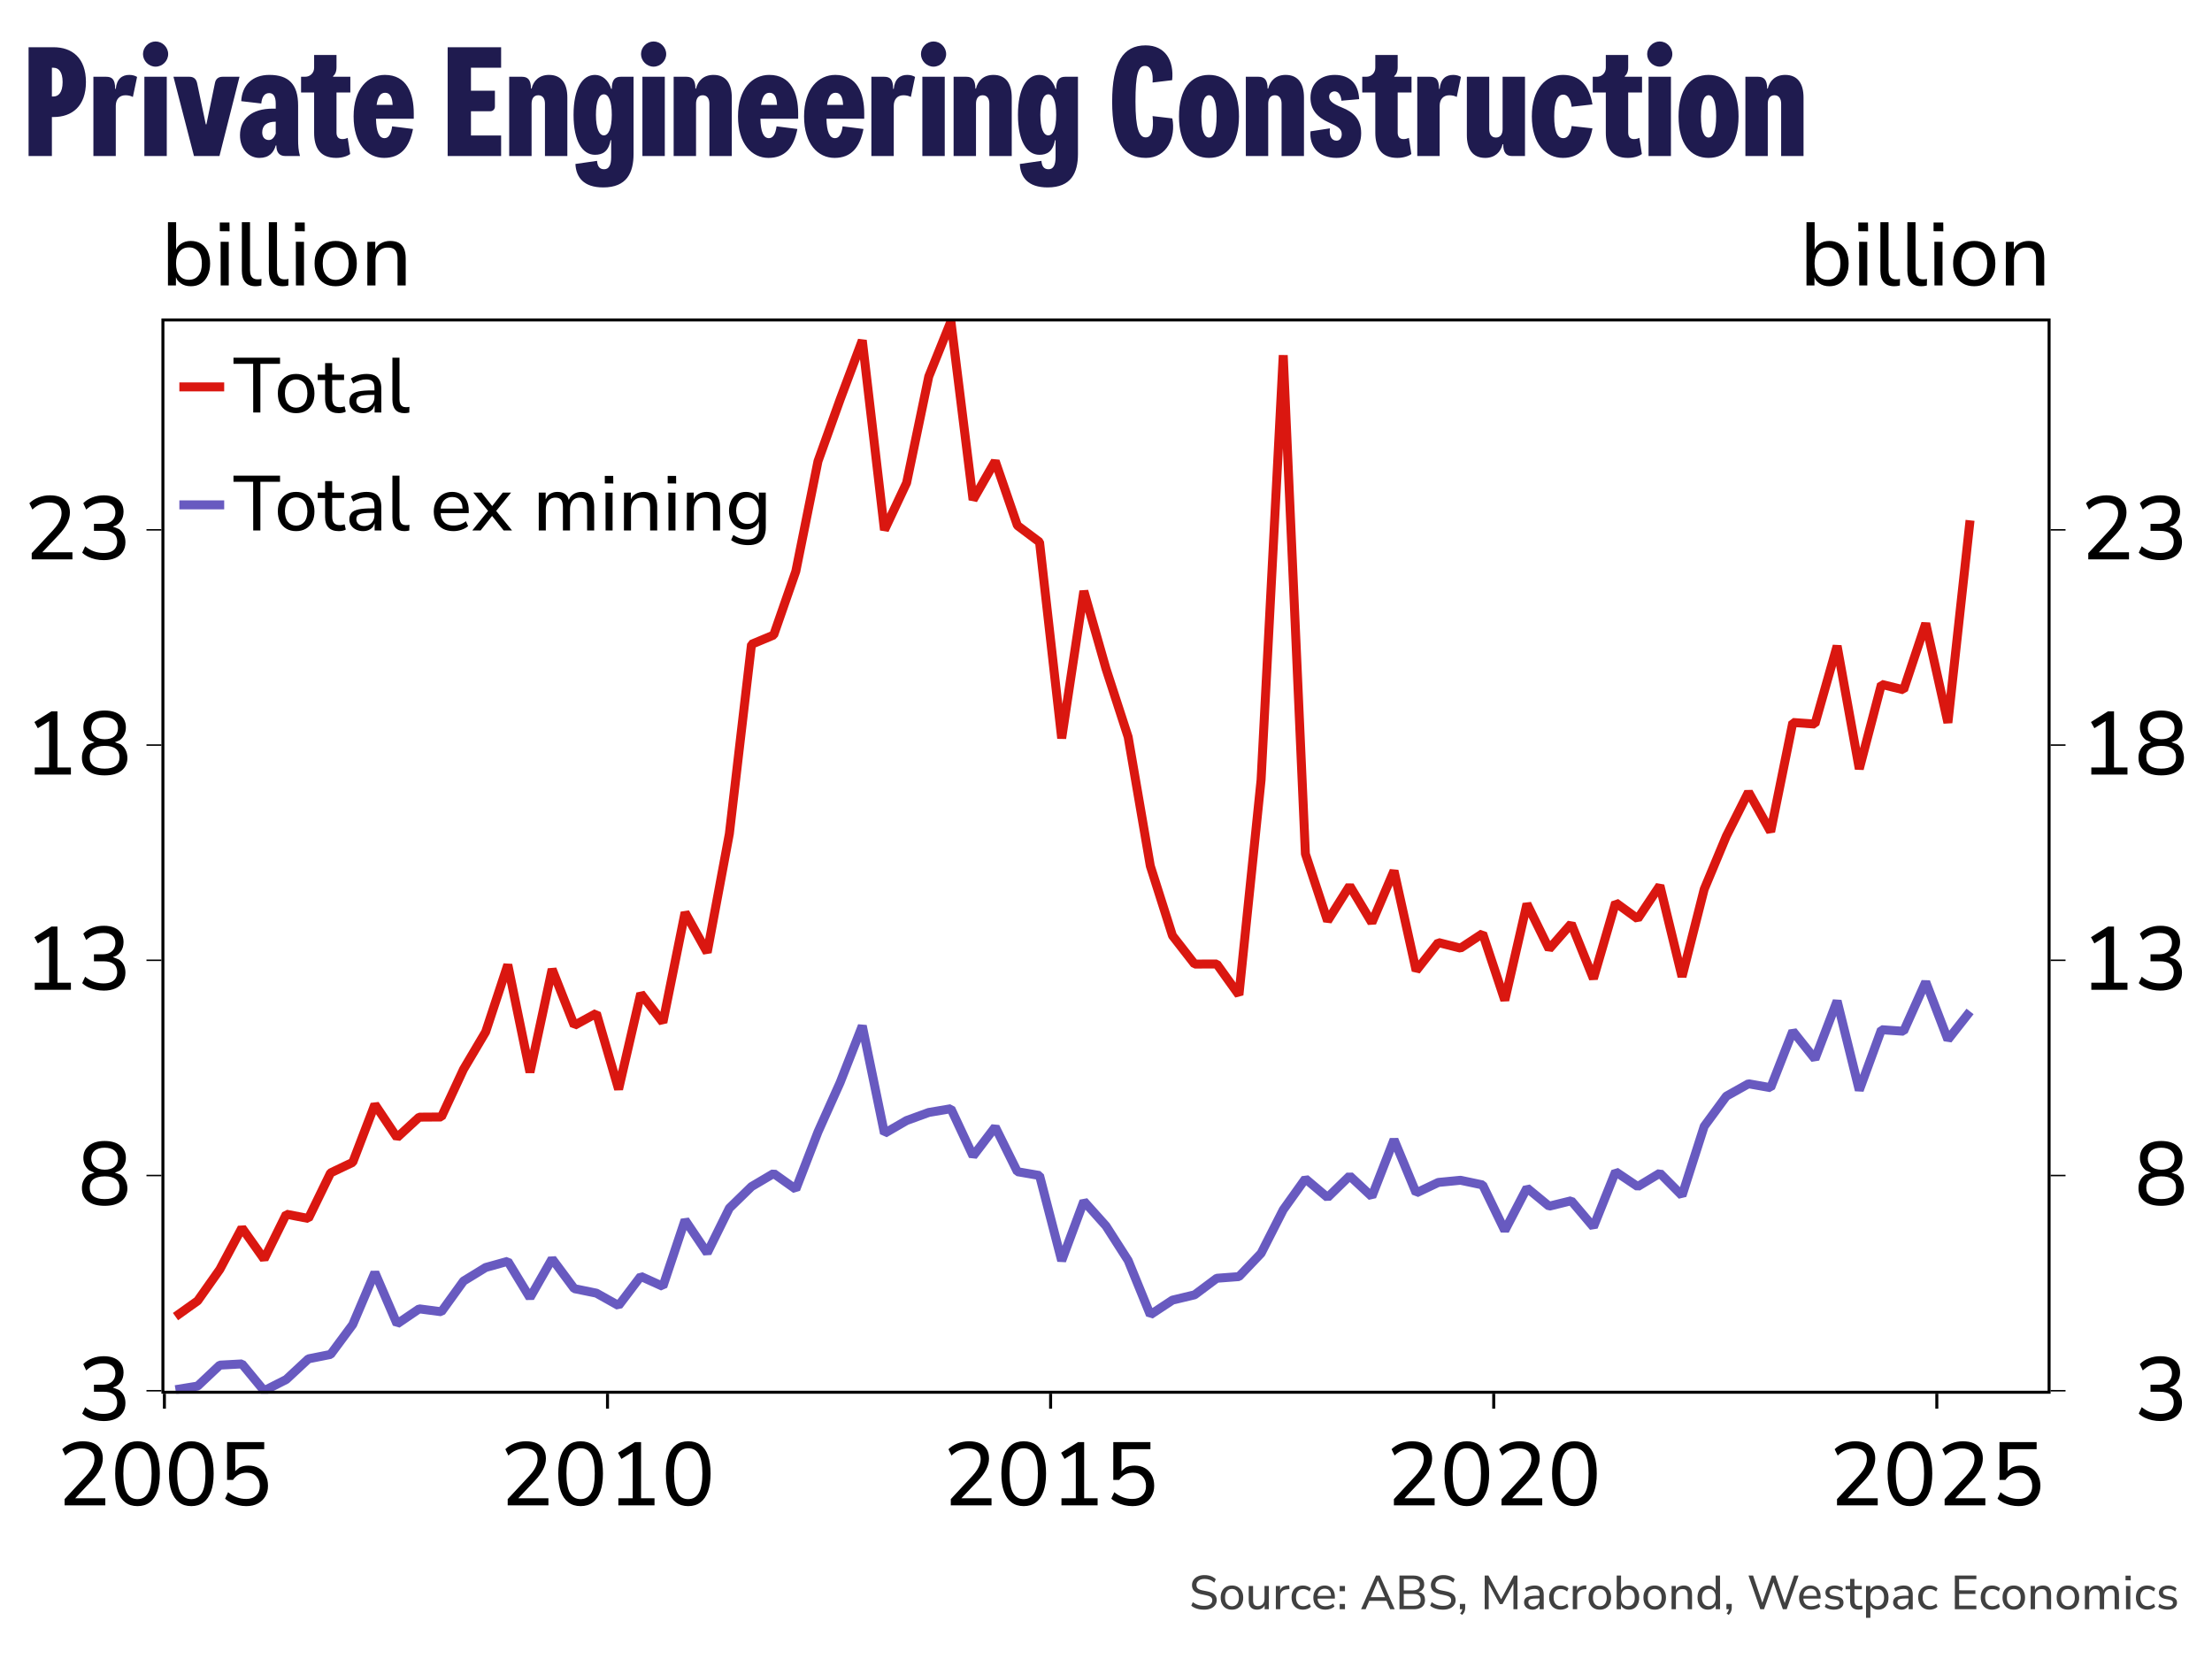 ﻿<?xml version="1.0" encoding="utf-8"?><svg version="1.1" baseProfile="basic" width="740" height="555" xmlns="http://www.w3.org/2000/svg"><rect width="100%" height="100%" fill="#808080" stroke="none"/><style><![CDATA[
text {
  white-space: pre;
}
]]></style><clipPath id="C0"><rect width="632" height="359.717" /></clipPath><clipPath id="C1"><rect width="632" height="359.717" /></clipPath><clipPath id="C2"><rect width="199.08" height="74.927" /></clipPath><clipPath id="C3"><rect width="2000" height="2000" /></clipPath><clipPath id="C4"><rect width="724" height="27.823" /></clipPath><g><rect width="740" height="555" fill="#ffffff" fill-opacity="0" /><g><rect width="740" height="555" fill="#ffffff" /><g transform="matrix(1 0 0 1 8 8)"><path d="M9.36 14.664 L9.36 24.284 9.88 24.284 C11.492 24.284 12.948 23.036 12.948 19.448 12.948 15.86 11.492 14.664 9.88 14.664 L9.36 14.664 Z M1.56 7.8 L9.932 7.8 C16.068 7.8 20.748 11.336 20.748 19.448 20.748 27.56 16.068 31.148 9.932 31.148 L9.36 31.148 9.36 44.2 1.56 44.2 1.56 7.8 Z M35.257 17.056 C36.297 17.056 37.181 17.316 37.857 17.732 L36.453 24.44 C35.777 24.076 34.945 23.868 33.957 23.868 31.877 23.868 30.733 25.324 30.733 27.404 L30.733 44.2 23.245 44.2 23.245 17.68 27.509 17.68 C29.433 17.68 30.525 18.46 30.525 21.736 L30.733 21.736 C31.045 18.356 32.865 17.056 35.257 17.056 Z M40.302 17.68 L47.79 17.68 47.79 44.2 40.302 44.2 40.302 17.68 Z M44.046 5.876 C46.334 5.876 48.258 7.8 48.258 10.088 48.258 12.376 46.334 14.3 44.046 14.3 41.758 14.3 39.834 12.376 39.834 10.088 39.834 7.8 41.758 5.876 44.046 5.876 Z M50.027 17.68 L55.383 17.68 C56.787 17.68 57.619 18.408 57.931 19.76 L60.843 33.592 61.051 33.592 63.911 19.76 C64.171 18.408 65.055 17.68 66.459 17.68 L72.127 17.68 65.419 44.2 56.891 44.2 50.027 17.68 Z M84.244 32.708 C81.28 32.708 79.72 33.956 79.72 36.296 79.72 37.856 80.552 38.844 81.956 38.844 82.996 38.844 83.724 38.012 84.244 36.712 L84.244 32.708 Z M82.112 17.056 C88.508 17.056 91.732 20.124 91.732 27.3 L91.732 38.428 C91.732 40.872 91.836 42.276 92.356 44.2 L87.468 44.2 C85.388 44.2 84.452 42.9 84.452 40.664 L84.244 40.664 C83.568 43.056 82.008 44.824 78.784 44.824 75.456 44.824 72.284 42.12 72.284 37.232 72.284 31.824 76.132 28.34 83.256 28.34 L84.244 28.34 84.244 26.676 C84.244 24.232 83.412 23.14 82.06 23.14 80.5 23.14 79.616 24.388 79.408 26.624 L72.7 25.844 C72.96 20.592 76.34 17.056 82.112 17.056 Z M97.087 10.4 L104.575 10.4 104.575 14.508 C104.575 16.068 104.055 16.952 103.431 17.472 L103.431 17.68 109.203 17.68 109.203 22.932 104.575 22.932 104.575 36.348 C104.575 37.7 105.199 38.532 106.499 38.532 107.227 38.532 107.747 38.376 108.319 38.116 L109.151 43.524 C108.111 44.304 106.343 44.824 104.471 44.824 99.011 44.824 97.087 41.34 97.087 36.4 L97.087 22.932 92.719 22.932 92.719 17.68 94.071 17.68 C95.787 17.68 97.087 16.38 97.087 14.664 L97.087 10.4 Z M120.852 23.036 C119.344 23.036 118.408 24.18 117.992 27.092 L123.348 27.092 C123.244 24.544 122.516 23.036 120.852 23.036 Z M120.748 17.056 C128.028 17.056 130.42 23.192 130.42 29.952 L130.42 31.72 117.784 31.72 C117.888 36.036 118.772 38.22 120.644 38.22 122.1 38.22 122.88 36.66 123.192 34.268 L130.16 35.152 C128.964 41.392 126 44.824 120.488 44.824 114.976 44.824 110.296 40.196 110.296 30.94 110.296 21.684 115.132 17.056 120.748 17.056 Z M141.757 7.8 L159.645 7.8 159.645 14.664 149.557 14.664 149.557 22.36 157.565 22.36 157.565 27.664 C157.565 28.548 156.889 29.224 156.005 29.224 L149.557 29.224 149.557 37.336 159.645 37.336 159.645 44.2 141.757 44.2 141.757 7.8 Z M175.661 17.056 C179.821 17.056 181.797 19.916 181.797 24.648 L181.797 44.2 174.309 44.2 174.309 26.728 C174.309 25.012 173.581 23.868 172.073 23.868 170.565 23.868 169.837 25.012 169.837 26.728 L169.837 44.2 162.349 44.2 162.349 17.68 166.613 17.68 C168.537 17.68 169.629 18.668 169.629 21.632 L169.837 21.632 C170.461 18.98 172.437 17.056 175.661 17.056 Z M194.016 23.556 C192.404 23.556 191.364 25.844 191.364 30.42 191.364 34.996 192.456 37.284 194.016 37.284 195.576 37.284 196.668 34.996 196.668 30.42 196.668 25.844 195.628 23.556 194.016 23.556 Z M191.052 17.056 C193.548 17.056 195.576 18.876 196.46 21.736 L196.668 21.736 C196.668 18.668 197.76 17.68 199.684 17.68 L203.948 17.68 203.948 43.524 C203.948 49.816 201.66 54.704 193.808 54.704 187.256 54.704 184.708 51.324 184.5 46.852 L191.728 45.812 C191.884 47.58 192.508 48.62 194.12 48.62 195.732 48.62 196.46 47.164 196.46 44.512 L196.46 38.896 196.252 38.896 C195.576 42.744 193.548 43.784 191.052 43.784 186.892 43.784 183.876 39.312 183.876 30.42 183.876 21.528 186.892 17.056 191.052 17.056 Z M206.912 17.68 L214.4 17.68 214.4 44.2 206.912 44.2 206.912 17.68 Z M210.656 5.876 C212.944 5.876 214.868 7.8 214.868 10.088 214.868 12.376 212.944 14.3 210.656 14.3 208.368 14.3 206.444 12.376 206.444 10.088 206.444 7.8 208.368 5.876 210.656 5.876 Z M230.677 17.056 C234.837 17.056 236.813 19.916 236.813 24.648 L236.813 44.2 229.325 44.2 229.325 26.728 C229.325 25.012 228.597 23.868 227.089 23.868 225.581 23.868 224.853 25.012 224.853 26.728 L224.853 44.2 217.365 44.2 217.365 17.68 221.629 17.68 C223.553 17.68 224.645 18.668 224.645 21.632 L224.853 21.632 C225.477 18.98 227.453 17.056 230.677 17.056 Z M249.449 23.036 C247.941 23.036 247.005 24.18 246.589 27.092 L251.945 27.092 C251.841 24.544 251.113 23.036 249.449 23.036 Z M249.345 17.056 C256.625 17.056 259.017 23.192 259.017 29.952 L259.017 31.72 246.381 31.72 C246.485 36.036 247.369 38.22 249.241 38.22 250.697 38.22 251.477 36.66 251.789 34.268 L258.757 35.152 C257.561 41.392 254.597 44.824 249.085 44.824 243.573 44.824 238.893 40.196 238.893 30.94 238.893 21.684 243.729 17.056 249.345 17.056 Z M271.549 23.036 C270.041 23.036 269.105 24.18 268.689 27.092 L274.045 27.092 C273.941 24.544 273.213 23.036 271.549 23.036 Z M271.445 17.056 C278.725 17.056 281.117 23.192 281.117 29.952 L281.117 31.72 268.481 31.72 C268.585 36.036 269.469 38.22 271.341 38.22 272.797 38.22 273.577 36.66 273.889 34.268 L280.857 35.152 C279.661 41.392 276.697 44.824 271.185 44.824 265.673 44.824 260.993 40.196 260.993 30.94 260.993 21.684 265.829 17.056 271.445 17.056 Z M295.521 17.056 C296.561 17.056 297.445 17.316 298.121 17.732 L296.717 24.44 C296.041 24.076 295.209 23.868 294.221 23.868 292.141 23.868 290.997 25.324 290.997 27.404 L290.997 44.2 283.509 44.2 283.509 17.68 287.773 17.68 C289.697 17.68 290.789 18.46 290.789 21.736 L290.997 21.736 C291.309 18.356 293.129 17.056 295.521 17.056 Z M300.565 17.68 L308.053 17.68 308.053 44.2 300.565 44.2 300.565 17.68 Z M304.309 5.876 C306.597 5.876 308.521 7.8 308.521 10.088 308.521 12.376 306.597 14.3 304.309 14.3 302.021 14.3 300.097 12.376 300.097 10.088 300.097 7.8 302.021 5.876 304.309 5.876 Z M324.331 17.056 C328.491 17.056 330.467 19.916 330.467 24.648 L330.467 44.2 322.979 44.2 322.979 26.728 C322.979 25.012 322.251 23.868 320.743 23.868 319.235 23.868 318.507 25.012 318.507 26.728 L318.507 44.2 311.019 44.2 311.019 17.68 315.283 17.68 C317.207 17.68 318.299 18.668 318.299 21.632 L318.507 21.632 C319.131 18.98 321.107 17.056 324.331 17.056 Z M342.686 23.556 C341.074 23.556 340.034 25.844 340.034 30.42 340.034 34.996 341.126 37.284 342.686 37.284 344.246 37.284 345.338 34.996 345.338 30.42 345.338 25.844 344.298 23.556 342.686 23.556 Z M339.722 17.056 C342.218 17.056 344.246 18.876 345.13 21.736 L345.338 21.736 C345.338 18.668 346.43 17.68 348.354 17.68 L352.618 17.68 352.618 43.524 C352.618 49.816 350.33 54.704 342.478 54.704 335.926 54.704 333.378 51.324 333.17 46.852 L340.398 45.812 C340.554 47.58 341.178 48.62 342.79 48.62 344.402 48.62 345.13 47.164 345.13 44.512 L345.13 38.896 344.922 38.896 C344.246 42.744 342.218 43.784 339.722 43.784 335.562 43.784 332.546 39.312 332.546 30.42 332.546 21.528 335.562 17.056 339.722 17.056 Z M375.239 7.176 C381.843 7.176 384.807 12.272 384.131 18.824 L377.579 19.604 C377.839 16.38 377.059 14.04 375.031 14.04 372.743 14.04 371.859 16.9 371.859 26 371.859 35.1 373.107 37.96 375.291 37.96 377.319 37.96 378.047 35.36 377.579 30.836 L384.183 31.616 C385.431 37.908 382.467 44.824 375.343 44.824 367.699 44.824 364.059 39.052 364.059 26 364.059 12.948 367.699 7.176 375.239 7.176 Z M396.455 23.868 C394.947 23.868 393.907 26 393.907 30.94 393.907 35.88 394.947 38.012 396.455 38.012 397.963 38.012 399.003 35.88 399.003 30.94 399.003 26 397.963 23.868 396.455 23.868 Z M396.455 17.056 C402.435 17.056 406.491 21.684 406.491 30.94 406.491 40.196 402.435 44.824 396.455 44.824 390.475 44.824 386.419 40.196 386.419 30.94 386.419 21.684 390.475 17.056 396.455 17.056 Z M422.091 17.056 C426.251 17.056 428.227 19.916 428.227 24.648 L428.227 44.2 420.739 44.2 420.739 26.728 C420.739 25.012 420.011 23.868 418.503 23.868 416.995 23.868 416.267 25.012 416.267 26.728 L416.267 44.2 408.779 44.2 408.779 17.68 413.043 17.68 C414.967 17.68 416.059 18.668 416.059 21.632 L416.267 21.632 C416.891 18.98 418.867 17.056 422.091 17.056 Z M438.522 17.056 C443.618 17.056 446.478 20.124 446.686 25.168 L440.758 25.688 C440.602 23.712 439.718 22.568 438.47 22.568 437.586 22.568 436.65 23.192 436.65 24.284 436.65 25.584 437.43 26.572 441.07 28.028 444.554 29.432 447.362 31.72 447.362 36.556 447.362 41.236 444.658 44.824 439.094 44.824 433.062 44.824 429.994 40.976 430.41 35.932 L436.91 34.944 C436.598 37.492 437.482 39.052 439.094 39.052 440.134 39.052 440.862 38.324 440.862 36.868 440.862 35.1 439.666 34.372 436.546 32.968 432.49 31.148 430.41 28.548 430.41 24.7 430.41 19.812 433.894 17.056 438.522 17.056 Z M452.093 10.4 L459.581 10.4 459.581 14.508 C459.581 16.068 459.061 16.952 458.437 17.472 L458.437 17.68 464.209 17.68 464.209 22.932 459.581 22.932 459.581 36.348 C459.581 37.7 460.205 38.532 461.505 38.532 462.233 38.532 462.753 38.376 463.325 38.116 L464.157 43.524 C463.117 44.304 461.349 44.824 459.477 44.824 454.017 44.824 452.093 41.34 452.093 36.4 L452.093 22.932 447.725 22.932 447.725 17.68 449.077 17.68 C450.793 17.68 452.093 16.38 452.093 14.664 L452.093 10.4 Z M478.144 17.056 C479.184 17.056 480.068 17.316 480.744 17.732 L479.34 24.44 C478.664 24.076 477.832 23.868 476.844 23.868 474.764 23.868 473.62 25.324 473.62 27.404 L473.62 44.2 466.132 44.2 466.132 17.68 470.396 17.68 C472.32 17.68 473.412 18.46 473.412 21.736 L473.62 21.736 C473.932 18.356 475.752 17.056 478.144 17.056 Z M482.721 17.68 L490.209 17.68 490.209 35.152 C490.209 36.868 490.937 38.012 492.445 38.012 493.953 38.012 494.681 36.868 494.681 35.152 L494.681 17.68 502.169 17.68 502.169 44.2 497.905 44.2 C495.981 44.2 494.889 43.212 494.889 40.248 L494.681 40.248 C494.057 42.9 492.081 44.824 488.857 44.824 484.697 44.824 482.721 41.964 482.721 37.232 L482.721 17.68 Z M514.856 17.056 C520.524 17.056 523.696 20.696 524.736 26.936 L517.768 27.716 C517.508 25.376 516.572 23.66 515.012 23.66 512.88 23.66 511.944 26.104 511.944 30.94 511.944 35.776 512.88 38.22 515.012 38.22 516.572 38.22 517.508 36.504 517.768 34.164 L524.736 34.944 C523.592 41.132 520.524 44.824 514.856 44.824 509.24 44.824 504.456 40.196 504.456 30.94 504.456 21.684 509.24 17.056 514.856 17.056 Z M529.207 10.4 L536.695 10.4 536.695 14.508 C536.695 16.068 536.175 16.952 535.551 17.472 L535.551 17.68 541.323 17.68 541.323 22.932 536.695 22.932 536.695 36.348 C536.695 37.7 537.319 38.532 538.619 38.532 539.347 38.532 539.867 38.376 540.439 38.116 L541.271 43.524 C540.231 44.304 538.463 44.824 536.591 44.824 531.131 44.824 529.207 41.34 529.207 36.4 L529.207 22.932 524.839 22.932 524.839 17.68 526.191 17.68 C527.907 17.68 529.207 16.38 529.207 14.664 L529.207 10.4 Z M543.505 17.68 L550.993 17.68 550.993 44.2 543.505 44.2 543.505 17.68 Z M547.249 5.876 C549.537 5.876 551.461 7.8 551.461 10.088 551.461 12.376 549.537 14.3 547.249 14.3 544.961 14.3 543.037 12.376 543.037 10.088 543.037 7.8 544.961 5.876 547.249 5.876 Z M563.579 23.868 C562.071 23.868 561.031 26 561.031 30.94 561.031 35.88 562.071 38.012 563.579 38.012 565.087 38.012 566.127 35.88 566.127 30.94 566.127 26 565.087 23.868 563.579 23.868 Z M563.579 17.056 C569.559 17.056 573.615 21.684 573.615 30.94 573.615 40.196 569.559 44.824 563.579 44.824 557.599 44.824 553.543 40.196 553.543 30.94 553.543 21.684 557.599 17.056 563.579 17.056 Z M589.214 17.056 C593.374 17.056 595.35 19.916 595.35 24.648 L595.35 44.2 587.862 44.2 587.862 26.728 C587.862 25.012 587.134 23.868 585.626 23.868 584.118 23.868 583.39 25.012 583.39 26.728 L583.39 44.2 575.902 44.2 575.902 17.68 580.166 17.68 C582.09 17.68 583.182 18.668 583.182 21.632 L583.39 21.632 C584.014 18.98 585.99 17.056 589.214 17.056 Z" fill="#1f1b4f" /><g transform="matrix(1 0 0 1 0 57.16)"><g><g transform="matrix(1 0 0 1 46 41.38)"><g><rect x="0.5" y="0.5" width="631" height="358.717" fill="none" stroke="#ffffff" stroke-opacity="0" /><rect x="1" y="1" width="630" height="357.717" fill="#ffffff" fill-opacity="0" /></g></g><g clip-path="url(#C0)" transform="matrix(1 0 0 1 46 41.38)"><g><path d="M605.059 67.535 L605.059 67.535 597.647 135.245 590.235 102.013 582.824 124.232 575.412 122.399 568 150.691 560.588 109.543 553.176 135.678 545.765 135.161 538.353 171.693 530.941 158.424 523.529 173.172 516.118 190.954 508.706 220.204 501.294 189.714 493.882 200.828 486.471 195.435 479.059 220.847 471.647 202.48 464.235 210.942 456.824 195.843 449.412 228.088 442 205.768 434.588 210.653 427.176 208.77 419.765 218.183 412.353 184.769 404.941 202.143 397.529 189.777 390.118 201.561 382.706 179.108 375.294 12.297 367.882 154.357 360.471 226.307 353.059 215.955 345.647 215.98 338.235 206.46 330.824 183.149 323.412 140.01 316 117.181 308.588 91.189 301.176 140.468 293.765 74.818 286.353 69.245 278.941 47.723 271.529 60.673 264.118 1 256.706 19.419 249.294 54.993 241.882 70.767 234.471 7.321 227.059 27.094 219.647 47.762 212.235 84.581 204.824 105.902 197.412 109.006 190 172.377 182.588 212.086 175.176 198.733 167.765 235.49 160.353 225.829 152.941 257.859 145.529 232.449 138.118 236.5 130.706 217.693 123.294 252.184 115.882 216.196 108.471 238.674 101.059 251.187 93.647 267.138 86.235 267.189 78.824 274.013 71.412 262.942 64 282.309 56.588 285.844 49.176 301.084 41.765 299.662 34.353 314.684 26.941 304.229 19.529 318.142 12.118 328.639 4.706 333.915 " fill="none" stroke="#da1710" stroke-width="3" stroke-miterlimit="1" /><path d="M605.059 231.825 L605.059 231.825 597.647 241.262 590.235 221.942 582.824 238.453 575.412 237.933 568 258.181 560.588 228.304 553.176 247.742 545.765 238.415 538.353 257.334 530.941 256.023 523.529 260.178 516.118 270.268 508.706 293.421 501.294 285.929 493.882 290.416 486.471 285.437 479.059 303.919 471.647 295.157 464.235 296.985 456.824 290.879 449.412 305.134 442 289.865 434.588 288.306 427.176 289.029 419.765 292.549 412.353 274.71 404.941 293.757 397.529 286.837 390.118 294.066 382.706 287.798 375.294 298.18 367.882 312.747 360.471 320.534 353.059 321.09 345.647 326.628 338.235 328.402 330.824 333.292 323.412 315.145 316 303.591 308.588 295.311 301.176 315.217 293.765 286.71 286.353 285.433 278.941 270.473 271.529 280.203 264.118 264.361 256.706 265.621 249.294 268.318 241.882 272.608 234.471 236.651 227.059 255.597 219.647 272.14 212.235 291.302 204.824 286.036 197.412 290.417 190 297.638 182.588 312.634 175.176 301.619 167.765 323.808 160.353 320.449 152.941 330.219 145.529 326.072 138.118 324.557 130.706 314.592 123.294 327.603 115.882 315.414 108.471 317.482 101.059 322.031 93.647 332.294 86.235 331.321 78.824 336.359 71.412 319.155 64 336.571 56.588 346.571 49.176 348.048 41.765 354.95 34.353 358.717 26.941 349.743 19.529 350.15 12.118 357.15 4.706 358.363 " fill="none" stroke="#685ac0" stroke-width="3" stroke-miterlimit="1" /></g></g><g transform="matrix(1 0 0 1 46 0)"><path d="M9.21 17.61 C7.89 17.61 6.84 18.07 6.06 18.99 5.28 19.91 4.89 21.25 4.89 23.01 4.89 24.77 5.28 26.115 6.06 27.045 6.84 27.975 7.89 28.44 9.21 28.44 10.53 28.44 11.58 27.975 12.36 27.045 13.14 26.115 13.53 24.77 13.53 23.01 13.53 21.25 13.14 19.91 12.36 18.99 11.58 18.07 10.53 17.61 9.21 17.61 Z M2.19 9.18 L4.92 9.18 4.92 18.344 5.303 17.561 C5.617 17.129 6.01 16.75 6.48 16.425 7.42 15.775 8.54 15.45 9.84 15.45 11.14 15.45 12.275 15.755 13.245 16.365 14.215 16.975 14.965 17.845 15.495 18.975 16.025 20.105 16.29 21.45 16.29 23.01 16.29 24.55 16.02 25.895 15.48 27.045 14.94 28.195 14.19 29.075 13.23 29.685 12.27 30.295 11.14 30.6 9.84 30.6 8.52 30.6 7.39 30.27 6.45 29.61 5.98 29.28 5.588 28.892 5.272 28.448 L4.86 27.575 4.86 30.33 2.19 30.33 2.19 9.18 Z M19.8 15.72 L22.53 15.75 22.53 30.33 19.83 30.33 19.8 15.72 Z M19.53 9.27 L22.77 9.27 22.8 12.21 19.53 12.18 19.53 9.27 Z M26.91 9.18 L29.64 9.18 29.64 25.2 C29.64 25.88 29.735 26.455 29.925 26.925 30.115 27.395 30.395 27.74 30.765 27.96 31.135 28.18 31.6 28.29 32.16 28.29 32.38 28.29 32.605 28.28 32.835 28.26 33.065 28.24 33.28 28.2 33.48 28.14 L33.42 30.36 C33.1 30.44 32.785 30.5 32.475 30.54 32.165 30.58 31.86 30.6 31.56 30.6 30 30.6 28.835 30.155 28.065 29.265 27.295 28.375 26.91 27.09 26.91 25.41 L26.91 9.18 Z M35.94 9.18 L38.67 9.18 38.67 25.2 C38.67 25.88 38.765 26.455 38.955 26.925 39.145 27.395 39.425 27.74 39.795 27.96 40.165 28.18 40.63 28.29 41.19 28.29 41.41 28.29 41.635 28.28 41.865 28.26 42.095 28.24 42.31 28.2 42.51 28.14 L42.45 30.36 C42.13 30.44 41.815 30.5 41.505 30.54 41.195 30.58 40.89 30.6 40.59 30.6 39.03 30.6 37.865 30.155 37.095 29.265 36.325 28.375 35.94 27.09 35.94 25.41 L35.94 9.18 Z M44.97 15.72 L47.7 15.75 47.7 30.33 45 30.33 44.97 15.72 Z M44.7 9.27 L47.94 9.27 47.97 12.21 44.7 12.18 44.7 9.27 Z M58.29 17.58 C56.99 17.6 55.945 18.07 55.155 18.99 54.365 19.91 53.97 21.25 53.97 23.01 53.97 24.77 54.365 26.115 55.155 27.045 55.945 27.975 56.99 28.45 58.29 28.47 59.61 28.45 60.66 27.975 61.44 27.045 62.22 26.115 62.62 24.77 62.64 23.01 62.62 21.25 62.22 19.91 61.44 18.99 60.66 18.07 59.61 17.6 58.29 17.58 Z M58.29 15.45 C59.73 15.45 60.98 15.76 62.04 16.38 63.1 17 63.92 17.88 64.5 19.02 65.08 20.16 65.37 21.49 65.37 23.01 65.37 24.57 65.08 25.915 64.5 27.045 63.92 28.175 63.1 29.05 62.04 29.67 60.98 30.29 59.73 30.6 58.29 30.6 56.85 30.6 55.6 30.29 54.54 29.67 53.48 29.05 52.665 28.175 52.095 27.045 51.525 25.915 51.24 24.58 51.24 23.04 51.22 21.48 51.5 20.135 52.08 19.005 52.66 17.875 53.48 17 54.54 16.38 55.6 15.76 56.85 15.45 58.29 15.45 Z M76.53 15.45 C77.71 15.45 78.68 15.665 79.44 16.095 80.2 16.525 80.77 17.165 81.15 18.015 81.53 18.865 81.72 19.95 81.72 21.27 L81.72 30.33 78.99 30.33 78.99 21.42 C78.99 20.56 78.88 19.85 78.66 19.29 78.44 18.73 78.095 18.32 77.625 18.06 77.155 17.8 76.56 17.67 75.84 17.67 74.98 17.65 74.23 17.82 73.59 18.18 72.95 18.54 72.46 19.05 72.12 19.71 71.78 20.37 71.61 21.15 71.61 22.05 L71.61 30.33 68.88 30.33 68.91 15.75 71.55 15.72 71.55 18.303 72.049 17.4 C72.391 16.97 72.8 16.61 73.275 16.32 74.225 15.74 75.31 15.45 76.53 15.45 Z" /></g><g transform="matrix(1 0 0 1 594.15 0)"><path d="M9.21 17.61 C7.89 17.61 6.84 18.07 6.06 18.99 5.28 19.91 4.89 21.25 4.89 23.01 4.89 24.77 5.28 26.115 6.06 27.045 6.84 27.975 7.89 28.44 9.21 28.44 10.53 28.44 11.58 27.975 12.36 27.045 13.14 26.115 13.53 24.77 13.53 23.01 13.53 21.25 13.14 19.91 12.36 18.99 11.58 18.07 10.53 17.61 9.21 17.61 Z M2.19 9.18 L4.92 9.18 4.92 18.344 5.303 17.561 C5.617 17.129 6.01 16.75 6.48 16.425 7.42 15.775 8.54 15.45 9.84 15.45 11.14 15.45 12.275 15.755 13.245 16.365 14.215 16.975 14.965 17.845 15.495 18.975 16.025 20.105 16.29 21.45 16.29 23.01 16.29 24.55 16.02 25.895 15.48 27.045 14.94 28.195 14.19 29.075 13.23 29.685 12.27 30.295 11.14 30.6 9.84 30.6 8.52 30.6 7.39 30.27 6.45 29.61 5.98 29.28 5.588 28.892 5.272 28.448 L4.86 27.575 4.86 30.33 2.19 30.33 2.19 9.18 Z M19.8 15.72 L22.53 15.75 22.53 30.33 19.83 30.33 19.8 15.72 Z M19.53 9.27 L22.77 9.27 22.8 12.21 19.53 12.18 19.53 9.27 Z M26.91 9.18 L29.64 9.18 29.64 25.2 C29.64 25.88 29.735 26.455 29.925 26.925 30.115 27.395 30.395 27.74 30.765 27.96 31.135 28.18 31.6 28.29 32.16 28.29 32.38 28.29 32.605 28.28 32.835 28.26 33.065 28.24 33.28 28.2 33.48 28.14 L33.42 30.36 C33.1 30.44 32.785 30.5 32.475 30.54 32.165 30.58 31.86 30.6 31.56 30.6 30 30.6 28.835 30.155 28.065 29.265 27.295 28.375 26.91 27.09 26.91 25.41 L26.91 9.18 Z M35.94 9.18 L38.67 9.18 38.67 25.2 C38.67 25.88 38.765 26.455 38.955 26.925 39.145 27.395 39.425 27.74 39.795 27.96 40.165 28.18 40.63 28.29 41.19 28.29 41.41 28.29 41.635 28.28 41.865 28.26 42.095 28.24 42.31 28.2 42.51 28.14 L42.45 30.36 C42.13 30.44 41.815 30.5 41.505 30.54 41.195 30.58 40.89 30.6 40.59 30.6 39.03 30.6 37.865 30.155 37.095 29.265 36.325 28.375 35.94 27.09 35.94 25.41 L35.94 9.18 Z M44.97 15.72 L47.7 15.75 47.7 30.33 45 30.33 44.97 15.72 Z M44.7 9.27 L47.94 9.27 47.97 12.21 44.7 12.18 44.7 9.27 Z M58.29 17.58 C56.99 17.6 55.945 18.07 55.155 18.99 54.365 19.91 53.97 21.25 53.97 23.01 53.97 24.77 54.365 26.115 55.155 27.045 55.945 27.975 56.99 28.45 58.29 28.47 59.61 28.45 60.66 27.975 61.44 27.045 62.22 26.115 62.62 24.77 62.64 23.01 62.62 21.25 62.22 19.91 61.44 18.99 60.66 18.07 59.61 17.6 58.29 17.58 Z M58.29 15.45 C59.73 15.45 60.98 15.76 62.04 16.38 63.1 17 63.92 17.88 64.5 19.02 65.08 20.16 65.37 21.49 65.37 23.01 65.37 24.57 65.08 25.915 64.5 27.045 63.92 28.175 63.1 29.05 62.04 29.67 60.98 30.29 59.73 30.6 58.29 30.6 56.85 30.6 55.6 30.29 54.54 29.67 53.48 29.05 52.665 28.175 52.095 27.045 51.525 25.915 51.24 24.58 51.24 23.04 51.22 21.48 51.5 20.135 52.08 19.005 52.66 17.875 53.48 17 54.54 16.38 55.6 15.76 56.85 15.45 58.29 15.45 Z M76.53 15.45 C77.71 15.45 78.68 15.665 79.44 16.095 80.2 16.525 80.77 17.165 81.15 18.015 81.53 18.865 81.72 19.95 81.72 21.27 L81.72 30.33 78.99 30.33 78.99 21.42 C78.99 20.56 78.88 19.85 78.66 19.29 78.44 18.73 78.095 18.32 77.625 18.06 77.155 17.8 76.56 17.67 75.84 17.67 74.98 17.65 74.23 17.82 73.59 18.18 72.95 18.54 72.46 19.05 72.12 19.71 71.78 20.37 71.61 21.15 71.61 22.05 L71.61 30.33 68.88 30.33 68.91 15.75 71.55 15.72 71.55 18.303 72.049 17.4 C72.391 16.97 72.8 16.61 73.275 16.32 74.225 15.74 75.31 15.45 76.53 15.45 Z" /></g><g transform="matrix(1 0 0 1 46 41.38)"><rect x="0.5" y="0.5" width="631" height="358.717" fill="none" stroke="#000000" /></g><g transform="matrix(1 0 0 1 46 41.38)"><g clip-path="url(#C1)"><g clip-path="url(#C2)" transform="matrix(1 0 0 1 5.003 5.162)"><g><rect width="199.08" height="74.927" fill="#bfc4bf" fill-opacity="0" /><g transform="matrix(1 0 0 1 -2 -2)"><g><g transform="matrix(1 0 0 1 2 2)"><g><g transform="matrix(1 0 0 1 1 16.232)"><path d="M0 1.5 L15 1.5 " fill="none" stroke="#da1710" stroke-width="3" /></g><g transform="matrix(1 0 0 1 16 0)"><g transform="matrix(1 0 0 1 3 0)"><path d="M0.104 7.957 L15.678 7.957 15.678 10.011 9.1 10.011 9.1 26.287 6.708 26.287 6.682 10.011 0.104 10.011 0.104 7.957 Z M21.06 15.237 C19.933 15.254 19.028 15.661 18.343 16.459 17.658 17.256 17.316 18.417 17.316 19.943 17.316 21.468 17.658 22.634 18.343 23.44 19.028 24.246 19.933 24.657 21.06 24.675 22.204 24.657 23.114 24.246 23.79 23.44 24.466 22.634 24.813 21.468 24.83 19.943 24.813 18.417 24.466 17.256 23.79 16.459 23.114 15.661 22.204 15.254 21.06 15.237 Z M21.06 13.391 C22.308 13.391 23.391 13.659 24.31 14.197 25.229 14.734 25.939 15.497 26.442 16.485 26.945 17.473 27.196 18.625 27.196 19.943 27.196 21.295 26.945 22.46 26.442 23.44 25.939 24.419 25.229 25.177 24.31 25.715 23.391 26.252 22.308 26.521 21.06 26.521 19.812 26.521 18.729 26.252 17.81 25.715 16.891 25.177 16.185 24.419 15.691 23.44 15.197 22.46 14.95 21.303 14.95 19.969 14.933 18.617 15.175 17.451 15.678 16.472 16.181 15.492 16.891 14.734 17.81 14.197 18.729 13.659 19.812 13.391 21.06 13.391 Z M30.758 9.777 L33.124 9.777 33.124 13.625 37.102 13.625 37.102 15.445 33.124 15.445 33.124 21.633 C33.124 22.586 33.323 23.305 33.722 23.791 34.121 24.276 34.779 24.519 35.698 24.519 35.975 24.519 36.248 24.488 36.517 24.428 36.786 24.367 37.041 24.302 37.284 24.233 L37.674 26.001 C37.431 26.157 37.089 26.282 36.647 26.378 36.205 26.473 35.776 26.521 35.36 26.521 33.817 26.521 32.665 26.118 31.902 25.312 31.139 24.506 30.758 23.349 30.758 21.841 L30.758 15.445 28.288 15.445 28.288 13.625 30.758 13.625 30.758 9.777 Z M46.462 20.411 C45.457 20.411 44.616 20.445 43.94 20.515 43.264 20.584 42.727 20.697 42.328 20.853 41.929 21.009 41.643 21.221 41.47 21.49 41.297 21.758 41.21 22.092 41.21 22.491 41.21 23.167 41.448 23.721 41.925 24.155 42.402 24.588 43.056 24.805 43.888 24.805 44.547 24.805 45.127 24.644 45.63 24.324 46.133 24.003 46.531 23.57 46.826 23.024 47.121 22.478 47.268 21.849 47.268 21.139 L47.268 20.411 46.462 20.411 Z M44.59 13.391 C45.717 13.391 46.644 13.568 47.372 13.924 48.1 14.279 48.646 14.825 49.01 15.562 49.374 16.298 49.556 17.239 49.556 18.383 L49.556 26.287 47.32 26.287 47.32 23.9 46.774 25.065 C46.393 25.533 45.92 25.892 45.357 26.144 44.794 26.395 44.157 26.521 43.446 26.521 42.579 26.521 41.795 26.347 41.093 26.001 40.391 25.654 39.845 25.186 39.455 24.597 39.065 24.007 38.87 23.349 38.87 22.621 38.87 21.685 39.104 20.948 39.572 20.411 40.04 19.873 40.829 19.488 41.938 19.254 43.047 19.02 44.538 18.903 46.41 18.903 L47.268 18.903 47.268 18.149 C47.268 17.126 47.06 16.385 46.644 15.926 46.228 15.466 45.526 15.237 44.538 15.237 43.81 15.237 43.086 15.349 42.367 15.575 41.648 15.8 40.907 16.147 40.144 16.615 L39.39 14.925 C39.841 14.613 40.356 14.34 40.937 14.106 41.518 13.872 42.124 13.694 42.757 13.573 43.39 13.451 44.001 13.391 44.59 13.391 Z M53.274 7.957 L55.64 7.957 55.64 21.841 C55.64 22.43 55.722 22.928 55.887 23.336 56.052 23.743 56.294 24.042 56.615 24.233 56.936 24.423 57.339 24.519 57.824 24.519 58.015 24.519 58.21 24.51 58.409 24.493 58.608 24.475 58.795 24.441 58.968 24.389 L58.916 26.313 C58.639 26.382 58.366 26.434 58.097 26.469 57.828 26.503 57.564 26.521 57.304 26.521 55.952 26.521 54.942 26.135 54.275 25.364 53.608 24.592 53.274 23.479 53.274 22.023 L53.274 7.957 Z" /></g></g></g></g><g transform="matrix(1 0 0 1 2 41.463)"><g><g transform="matrix(1 0 0 1 1 16.232)"><path d="M0 1.5 L15 1.5 " fill="none" stroke="#685ac0" stroke-width="3" /></g><g transform="matrix(1 0 0 1 16 0)"><g transform="matrix(1 0 0 1 3 0)"><path d="M0.104 7.957 L15.678 7.957 15.678 10.011 9.1 10.011 9.1 26.287 6.708 26.287 6.682 10.011 0.104 10.011 0.104 7.957 Z M21.06 15.237 C19.933 15.254 19.028 15.661 18.343 16.459 17.658 17.256 17.316 18.417 17.316 19.943 17.316 21.468 17.658 22.634 18.343 23.44 19.028 24.246 19.933 24.657 21.06 24.675 22.204 24.657 23.114 24.246 23.79 23.44 24.466 22.634 24.813 21.468 24.83 19.943 24.813 18.417 24.466 17.256 23.79 16.459 23.114 15.661 22.204 15.254 21.06 15.237 Z M21.06 13.391 C22.308 13.391 23.391 13.659 24.31 14.197 25.229 14.734 25.939 15.497 26.442 16.485 26.945 17.473 27.196 18.625 27.196 19.943 27.196 21.295 26.945 22.46 26.442 23.44 25.939 24.419 25.229 25.177 24.31 25.715 23.391 26.252 22.308 26.521 21.06 26.521 19.812 26.521 18.729 26.252 17.81 25.715 16.891 25.177 16.185 24.419 15.691 23.44 15.197 22.46 14.95 21.303 14.95 19.969 14.933 18.617 15.175 17.451 15.678 16.472 16.181 15.492 16.891 14.734 17.81 14.197 18.729 13.659 19.812 13.391 21.06 13.391 Z M30.758 9.777 L33.124 9.777 33.124 13.625 37.102 13.625 37.102 15.445 33.124 15.445 33.124 21.633 C33.124 22.586 33.323 23.305 33.722 23.791 34.121 24.276 34.779 24.519 35.698 24.519 35.975 24.519 36.248 24.488 36.517 24.428 36.786 24.367 37.041 24.302 37.284 24.233 L37.674 26.001 C37.431 26.157 37.089 26.282 36.647 26.378 36.205 26.473 35.776 26.521 35.36 26.521 33.817 26.521 32.665 26.118 31.902 25.312 31.139 24.506 30.758 23.349 30.758 21.841 L30.758 15.445 28.288 15.445 28.288 13.625 30.758 13.625 30.758 9.777 Z M46.462 20.411 C45.457 20.411 44.616 20.445 43.94 20.515 43.264 20.584 42.727 20.697 42.328 20.853 41.929 21.009 41.643 21.221 41.47 21.49 41.297 21.758 41.21 22.092 41.21 22.491 41.21 23.167 41.448 23.721 41.925 24.155 42.402 24.588 43.056 24.805 43.888 24.805 44.547 24.805 45.127 24.644 45.63 24.324 46.133 24.003 46.531 23.57 46.826 23.024 47.121 22.478 47.268 21.849 47.268 21.139 L47.268 20.411 46.462 20.411 Z M44.59 13.391 C45.717 13.391 46.644 13.568 47.372 13.924 48.1 14.279 48.646 14.825 49.01 15.562 49.374 16.298 49.556 17.239 49.556 18.383 L49.556 26.287 47.32 26.287 47.32 23.9 46.774 25.065 C46.393 25.533 45.92 25.892 45.357 26.144 44.794 26.395 44.157 26.521 43.446 26.521 42.579 26.521 41.795 26.347 41.093 26.001 40.391 25.654 39.845 25.186 39.455 24.597 39.065 24.007 38.87 23.349 38.87 22.621 38.87 21.685 39.104 20.948 39.572 20.411 40.04 19.873 40.829 19.488 41.938 19.254 43.047 19.02 44.538 18.903 46.41 18.903 L47.268 18.903 47.268 18.149 C47.268 17.126 47.06 16.385 46.644 15.926 46.228 15.466 45.526 15.237 44.538 15.237 43.81 15.237 43.086 15.349 42.367 15.575 41.648 15.8 40.907 16.147 40.144 16.615 L39.39 14.925 C39.841 14.613 40.356 14.34 40.937 14.106 41.518 13.872 42.124 13.694 42.757 13.573 43.39 13.451 44.001 13.391 44.59 13.391 Z M53.274 7.957 L55.64 7.957 55.64 21.841 C55.64 22.43 55.722 22.928 55.887 23.336 56.052 23.743 56.294 24.042 56.615 24.233 56.936 24.423 57.339 24.519 57.824 24.519 58.015 24.519 58.21 24.51 58.409 24.493 58.608 24.475 58.795 24.441 58.968 24.389 L58.916 26.313 C58.639 26.382 58.366 26.434 58.097 26.469 57.828 26.503 57.564 26.521 57.304 26.521 55.952 26.521 54.942 26.135 54.275 25.364 53.608 24.592 53.274 23.479 53.274 22.023 L53.274 7.957 Z M73.32 15.107 C72.488 15.107 71.777 15.302 71.188 15.692 70.599 16.082 70.148 16.628 69.836 17.33 69.68 17.681 69.563 18.059 69.485 18.464 L69.438 18.981 76.759 18.981 76.583 17.547 C76.436 17.025 76.215 16.58 75.92 16.212 75.331 15.475 74.464 15.107 73.32 15.107 Z M73.268 13.391 C74.429 13.391 75.422 13.642 76.245 14.145 77.068 14.647 77.701 15.362 78.143 16.29 78.585 17.217 78.806 18.331 78.806 19.631 L78.806 20.489 69.419 20.489 69.495 21.35 C69.579 21.785 69.706 22.179 69.875 22.53 70.213 23.232 70.703 23.76 71.344 24.116 71.985 24.471 72.774 24.649 73.71 24.649 74.455 24.649 75.179 24.532 75.881 24.298 76.583 24.064 77.246 23.695 77.87 23.193 L78.598 24.831 C78.026 25.351 77.294 25.762 76.401 26.066 75.508 26.369 74.611 26.521 73.71 26.521 72.341 26.521 71.166 26.256 70.187 25.728 69.208 25.199 68.449 24.445 67.912 23.466 67.375 22.486 67.106 21.329 67.106 19.995 67.106 18.677 67.37 17.525 67.899 16.537 68.428 15.549 69.156 14.777 70.083 14.223 71.01 13.668 72.072 13.391 73.268 13.391 Z M80.314 13.625 L83.096 13.625 86.657 18.116 90.194 13.625 92.976 13.625 87.99 19.761 93.288 26.287 90.48 26.287 86.62 21.438 82.784 26.287 80.002 26.287 85.275 19.749 80.314 13.625 Z M108.498 13.391 C109.573 13.391 110.439 13.646 111.098 14.158 111.427 14.413 111.703 14.735 111.924 15.123 L112.272 16.07 112.713 15.204 C112.993 14.827 113.334 14.5 113.737 14.223 114.543 13.668 115.483 13.391 116.558 13.391 117.511 13.391 118.296 13.577 118.911 13.95 119.526 14.322 119.99 14.877 120.302 15.614 120.614 16.35 120.77 17.291 120.77 18.435 L120.77 26.287 118.404 26.287 118.404 18.539 C118.404 17.429 118.213 16.615 117.832 16.095 117.451 15.575 116.809 15.315 115.908 15.315 115.249 15.315 114.677 15.471 114.192 15.783 113.707 16.095 113.334 16.537 113.074 17.109 112.814 17.681 112.684 18.365 112.684 19.163 L112.684 26.287 110.318 26.287 110.318 18.539 C110.318 17.429 110.127 16.615 109.746 16.095 109.365 15.575 108.723 15.315 107.822 15.315 107.163 15.315 106.591 15.471 106.106 15.783 105.621 16.095 105.248 16.537 104.988 17.109 104.728 17.681 104.598 18.365 104.598 19.163 L104.598 26.287 102.232 26.287 102.232 13.625 104.546 13.625 104.546 15.884 105.196 14.756 C105.595 14.314 106.076 13.976 106.639 13.742 107.202 13.508 107.822 13.391 108.498 13.391 Z M124.566 13.625 L126.932 13.651 126.932 26.287 124.592 26.287 124.566 13.625 Z M124.332 8.035 L127.14 8.035 127.166 10.583 124.332 10.557 124.332 8.035 Z M137.358 13.391 C138.381 13.391 139.221 13.577 139.88 13.95 140.539 14.322 141.033 14.877 141.362 15.614 141.691 16.35 141.856 17.291 141.856 18.435 L141.856 26.287 139.49 26.287 139.49 18.565 C139.49 17.819 139.395 17.204 139.204 16.719 139.013 16.233 138.714 15.878 138.307 15.653 137.9 15.427 137.384 15.315 136.76 15.315 136.015 15.297 135.365 15.445 134.81 15.757 134.255 16.069 133.831 16.511 133.536 17.083 133.241 17.655 133.094 18.331 133.094 19.111 L133.094 26.287 130.728 26.287 130.754 13.651 133.042 13.625 133.042 15.863 133.474 15.081 C133.771 14.708 134.125 14.396 134.537 14.145 135.36 13.642 136.301 13.391 137.358 13.391 Z M145.6 13.625 L147.966 13.651 147.966 26.287 145.626 26.287 145.6 13.625 Z M145.366 8.035 L148.174 8.035 148.2 10.583 145.366 10.557 145.366 8.035 Z M158.392 13.391 C159.415 13.391 160.255 13.577 160.914 13.95 161.573 14.322 162.067 14.877 162.396 15.614 162.725 16.35 162.89 17.291 162.89 18.435 L162.89 26.287 160.524 26.287 160.524 18.565 C160.524 17.819 160.429 17.204 160.238 16.719 160.047 16.233 159.748 15.878 159.341 15.653 158.934 15.427 158.418 15.315 157.794 15.315 157.049 15.297 156.399 15.445 155.844 15.757 155.289 16.069 154.865 16.511 154.57 17.083 154.275 17.655 154.128 18.331 154.128 19.111 L154.128 26.287 151.762 26.287 151.788 13.651 154.076 13.625 154.076 15.863 154.508 15.081 C154.805 14.708 155.159 14.396 155.571 14.145 156.394 13.642 157.335 13.391 158.392 13.391 Z M172.068 15.263 C170.907 15.263 169.984 15.657 169.299 16.446 168.614 17.234 168.272 18.313 168.272 19.683 168.272 21.035 168.614 22.109 169.299 22.907 169.984 23.704 170.907 24.103 172.068 24.103 173.229 24.103 174.148 23.704 174.824 22.907 175.5 22.109 175.838 21.035 175.838 19.683 175.838 18.313 175.5 17.234 174.824 16.446 174.148 15.657 173.229 15.263 172.068 15.263 Z M171.548 13.391 C172.675 13.391 173.654 13.677 174.486 14.249 174.902 14.535 175.244 14.87 175.513 15.256 L175.864 16.04 175.864 13.625 178.178 13.625 178.178 25.299 C178.178 26.599 177.957 27.691 177.515 28.575 177.073 29.459 176.419 30.117 175.552 30.551 174.685 30.984 173.611 31.201 172.328 31.201 171.201 31.201 170.153 31.062 169.182 30.785 168.211 30.507 167.345 30.083 166.582 29.511 L167.336 27.795 C167.856 28.141 168.372 28.432 168.883 28.666 169.394 28.9 169.923 29.069 170.469 29.173 171.015 29.277 171.583 29.329 172.172 29.329 173.403 29.329 174.326 29.012 174.941 28.38 175.556 27.747 175.864 26.824 175.864 25.611 L175.864 23.322 175.51 24.109 C175.239 24.495 174.893 24.831 174.473 25.117 173.632 25.689 172.657 25.975 171.548 25.975 170.404 25.975 169.407 25.71 168.558 25.182 167.709 24.653 167.05 23.916 166.582 22.972 166.114 22.027 165.88 20.931 165.88 19.683 165.88 18.417 166.114 17.312 166.582 16.368 167.05 15.423 167.709 14.691 168.558 14.171 169.407 13.651 170.404 13.391 171.548 13.391 Z" /></g></g></g></g></g></g></g></g></g></g><g transform="matrix(1 0 0 1 46 41.38)"><g transform="matrix(0.316 0 0 0.18 0 0)"><g clip-path="url(#C3)"><rect width="2000" height="2000" fill="#ffffff" fill-opacity="0" /></g></g></g><g transform="matrix(1 0 0 1 0 41.38)"><g><g transform="matrix(1 0 0 1 41 0)"><g transform="matrix(1 0 0 1 0 358.717)"><path d="M0 0 L5 0 " fill="none" stroke="#000000" stroke-width="0.5" /></g><g transform="matrix(1 0 0 1 0 286.716)"><path d="M0 0 L5 0 " fill="none" stroke="#000000" stroke-width="0.5" /></g><g transform="matrix(1 0 0 1 0 214.715)"><path d="M0 0 L5 0 " fill="none" stroke="#000000" stroke-width="0.5" /></g><g transform="matrix(1 0 0 1 0 142.715)"><path d="M0 0 L5 0 " fill="none" stroke="#000000" stroke-width="0.5" /></g><g transform="matrix(1 0 0 1 0 70.714)"><path d="M0 0 L5 0 " fill="none" stroke="#000000" stroke-width="0.5" /></g></g><g><g transform="matrix(1 0 0 1 0 338.257)"><path d="M26.73 8.91 C28.11 8.91 29.295 9.13 30.285 9.57 31.275 10.01 32.03 10.635 32.55 11.445 33.07 12.255 33.33 13.23 33.33 14.37 33.33 15.67 32.975 16.785 32.265 17.715 31.91 18.18 31.489 18.566 31.001 18.874 L29.748 19.391 31.845 20.22 C32.535 20.7 33.06 21.31 33.42 22.05 33.78 22.79 33.96 23.64 33.96 24.6 33.96 25.82 33.665 26.885 33.075 27.795 32.485 28.705 31.65 29.4 30.57 29.88 29.49 30.36 28.21 30.6 26.73 30.6 25.79 30.6 24.88 30.505 24 30.315 23.12 30.125 22.295 29.845 21.525 29.475 20.755 29.105 20.08 28.65 19.5 28.11 L20.49 25.95 C21.45 26.73 22.43 27.3 23.43 27.66 24.43 28.02 25.5 28.2 26.64 28.2 27.62 28.2 28.45 28.055 29.13 27.765 29.81 27.475 30.325 27.045 30.675 26.475 31.025 25.905 31.2 25.22 31.2 24.42 31.2 23.22 30.81 22.315 30.03 21.705 29.25 21.095 28.11 20.79 26.61 20.79 L23.43 20.79 23.43 18.45 26.37 18.45 C27.25 18.45 28 18.295 28.62 17.985 29.24 17.675 29.725 17.24 30.075 16.68 30.425 16.12 30.6 15.44 30.6 14.64 30.6 13.56 30.25 12.735 29.55 12.165 28.85 11.595 27.84 11.31 26.52 11.31 25.44 11.31 24.435 11.505 23.505 11.895 22.575 12.285 21.69 12.88 20.85 13.68 L19.86 11.55 C20.66 10.71 21.675 10.06 22.905 9.6 24.135 9.14 25.41 8.91 26.73 8.91 Z" /></g><g transform="matrix(1 0 0 1 0 266.256)"><path d="M27 20.73 C25.38 20.75 24.145 21.07 23.295 21.69 22.445 22.31 22.02 23.26 22.02 24.54 22.02 25.8 22.44 26.75 23.28 27.39 24.12 28.03 25.36 28.35 27 28.35 28.64 28.35 29.88 28.03 30.72 27.39 31.56 26.75 31.98 25.8 31.98 24.54 31.98 23.26 31.56 22.305 30.72 21.675 29.88 21.045 28.64 20.73 27 20.73 Z M27 11.16 C25.6 11.16 24.51 11.48 23.73 12.12 22.95 12.76 22.55 13.65 22.53 14.79 22.55 15.95 22.95 16.855 23.73 17.505 24.51 18.155 25.6 18.49 27 18.51 28.42 18.51 29.52 18.185 30.3 17.535 31.08 16.885 31.47 15.97 31.47 14.79 31.47 13.65 31.08 12.76 30.3 12.12 29.52 11.48 28.42 11.16 27 11.16 Z M27 8.91 C29.18 8.91 30.91 9.41 32.19 10.41 33.47 11.41 34.11 12.79 34.11 14.55 34.11 15.41 33.935 16.21 33.585 16.95 33.235 17.69 32.745 18.3 32.115 18.78 L30.432 19.526 32.355 20.205 C33.065 20.695 33.615 21.325 34.005 22.095 34.395 22.865 34.6 23.73 34.62 24.69 34.62 26.55 33.95 28 32.61 29.04 31.27 30.08 29.4 30.6 27 30.6 24.6 30.6 22.73 30.08 21.39 29.04 20.05 28 19.39 26.56 19.41 24.72 19.39 23.72 19.585 22.835 19.995 22.065 20.405 21.295 20.97 20.67 21.69 20.19 L23.613 19.518 21.915 18.765 C21.265 18.275 20.765 17.665 20.415 16.935 20.065 16.205 19.89 15.41 19.89 14.55 19.89 12.79 20.535 11.41 21.825 10.41 23.115 9.41 24.84 8.91 27 8.91 Z" /></g><g transform="matrix(1 0 0 1 0 194.255)"><path d="M9.21 9.18 L11.22 9.18 11.22 27.96 15.72 27.96 15.72 30.33 3.63 30.33 3.63 27.96 8.43 27.96 8.43 12.452 4.65 14.82 3.51 12.75 9.21 9.18 Z M26.73 8.91 C28.11 8.91 29.295 9.13 30.285 9.57 31.275 10.01 32.03 10.635 32.55 11.445 33.07 12.255 33.33 13.23 33.33 14.37 33.33 15.67 32.975 16.785 32.265 17.715 31.91 18.18 31.489 18.566 31.001 18.874 L29.748 19.391 31.845 20.22 C32.535 20.7 33.06 21.31 33.42 22.05 33.78 22.79 33.96 23.64 33.96 24.6 33.96 25.82 33.665 26.885 33.075 27.795 32.485 28.705 31.65 29.4 30.57 29.88 29.49 30.36 28.21 30.6 26.73 30.6 25.79 30.6 24.88 30.505 24 30.315 23.12 30.125 22.295 29.845 21.525 29.475 20.755 29.105 20.08 28.65 19.5 28.11 L20.49 25.95 C21.45 26.73 22.43 27.3 23.43 27.66 24.43 28.02 25.5 28.2 26.64 28.2 27.62 28.2 28.45 28.055 29.13 27.765 29.81 27.475 30.325 27.045 30.675 26.475 31.025 25.905 31.2 25.22 31.2 24.42 31.2 23.22 30.81 22.315 30.03 21.705 29.25 21.095 28.11 20.79 26.61 20.79 L23.43 20.79 23.43 18.45 26.37 18.45 C27.25 18.45 28 18.295 28.62 17.985 29.24 17.675 29.725 17.24 30.075 16.68 30.425 16.12 30.6 15.44 30.6 14.64 30.6 13.56 30.25 12.735 29.55 12.165 28.85 11.595 27.84 11.31 26.52 11.31 25.44 11.31 24.435 11.505 23.505 11.895 22.575 12.285 21.69 12.88 20.85 13.68 L19.86 11.55 C20.66 10.71 21.675 10.06 22.905 9.6 24.135 9.14 25.41 8.91 26.73 8.91 Z" /></g><g transform="matrix(1 0 0 1 0 122.255)"><path d="M9.21 9.18 L11.22 9.18 11.22 27.96 15.72 27.96 15.72 30.33 3.63 30.33 3.63 27.96 8.43 27.96 8.43 12.452 4.65 14.82 3.51 12.75 9.21 9.18 Z M27 20.73 C25.38 20.75 24.145 21.07 23.295 21.69 22.445 22.31 22.02 23.26 22.02 24.54 22.02 25.8 22.44 26.75 23.28 27.39 24.12 28.03 25.36 28.35 27 28.35 28.64 28.35 29.88 28.03 30.72 27.39 31.56 26.75 31.98 25.8 31.98 24.54 31.98 23.26 31.56 22.305 30.72 21.675 29.88 21.045 28.64 20.73 27 20.73 Z M27 11.16 C25.6 11.16 24.51 11.48 23.73 12.12 22.95 12.76 22.55 13.65 22.53 14.79 22.55 15.95 22.95 16.855 23.73 17.505 24.51 18.155 25.6 18.49 27 18.51 28.42 18.51 29.52 18.185 30.3 17.535 31.08 16.885 31.47 15.97 31.47 14.79 31.47 13.65 31.08 12.76 30.3 12.12 29.52 11.48 28.42 11.16 27 11.16 Z M27 8.91 C29.18 8.91 30.91 9.41 32.19 10.41 33.47 11.41 34.11 12.79 34.11 14.55 34.11 15.41 33.935 16.21 33.585 16.95 33.235 17.69 32.745 18.3 32.115 18.78 L30.432 19.526 32.355 20.205 C33.065 20.695 33.615 21.325 34.005 22.095 34.395 22.865 34.6 23.73 34.62 24.69 34.62 26.55 33.95 28 32.61 29.04 31.27 30.08 29.4 30.6 27 30.6 24.6 30.6 22.73 30.08 21.39 29.04 20.05 28 19.39 26.56 19.41 24.72 19.39 23.72 19.585 22.835 19.995 22.065 20.405 21.295 20.97 20.67 21.69 20.19 L23.613 19.518 21.915 18.765 C21.265 18.275 20.765 17.665 20.415 16.935 20.065 16.205 19.89 15.41 19.89 14.55 19.89 12.79 20.535 11.41 21.825 10.41 23.115 9.41 24.84 8.91 27 8.91 Z" /></g><g transform="matrix(1 0 0 1 0 50.254)"><path d="M8.7 8.91 C10.14 8.91 11.355 9.135 12.345 9.585 13.335 10.035 14.09 10.685 14.61 11.535 15.13 12.385 15.39 13.42 15.39 14.64 15.39 15.28 15.31 15.905 15.15 16.515 14.99 17.125 14.755 17.735 14.445 18.345 14.135 18.955 13.745 19.58 13.275 20.22 12.805 20.86 12.25 21.52 11.61 22.2 L6.166 27.96 16.23 27.96 16.23 30.33 2.61 30.33 2.61 28.26 9.78 20.55 C10.44 19.83 10.975 19.155 11.385 18.525 11.795 17.895 12.1 17.28 12.3 16.68 12.5 16.08 12.6 15.48 12.6 14.88 12.6 13.72 12.245 12.835 11.535 12.225 10.825 11.615 9.79 11.31 8.43 11.31 7.39 11.31 6.405 11.505 5.475 11.895 4.545 12.285 3.67 12.88 2.85 13.68 L1.83 11.55 C2.63 10.75 3.64 10.11 4.86 9.63 6.08 9.15 7.36 8.91 8.7 8.91 Z M26.73 8.91 C28.11 8.91 29.295 9.13 30.285 9.57 31.275 10.01 32.03 10.635 32.55 11.445 33.07 12.255 33.33 13.23 33.33 14.37 33.33 15.67 32.975 16.785 32.265 17.715 31.91 18.18 31.489 18.566 31.001 18.874 L29.748 19.391 31.845 20.22 C32.535 20.7 33.06 21.31 33.42 22.05 33.78 22.79 33.96 23.64 33.96 24.6 33.96 25.82 33.665 26.885 33.075 27.795 32.485 28.705 31.65 29.4 30.57 29.88 29.49 30.36 28.21 30.6 26.73 30.6 25.79 30.6 24.88 30.505 24 30.315 23.12 30.125 22.295 29.845 21.525 29.475 20.755 29.105 20.08 28.65 19.5 28.11 L20.49 25.95 C21.45 26.73 22.43 27.3 23.43 27.66 24.43 28.02 25.5 28.2 26.64 28.2 27.62 28.2 28.45 28.055 29.13 27.765 29.81 27.475 30.325 27.045 30.675 26.475 31.025 25.905 31.2 25.22 31.2 24.42 31.2 23.22 30.81 22.315 30.03 21.705 29.25 21.095 28.11 20.79 26.61 20.79 L23.43 20.79 23.43 18.45 26.37 18.45 C27.25 18.45 28 18.295 28.62 17.985 29.24 17.675 29.725 17.24 30.075 16.68 30.425 16.12 30.6 15.44 30.6 14.64 30.6 13.56 30.25 12.735 29.55 12.165 28.85 11.595 27.84 11.31 26.52 11.31 25.44 11.31 24.435 11.505 23.505 11.895 22.575 12.285 21.69 12.88 20.85 13.68 L19.86 11.55 C20.66 10.71 21.675 10.06 22.905 9.6 24.135 9.14 25.41 8.91 26.73 8.91 Z" /></g></g></g></g><g transform="matrix(1 0 0 1 678 41.38)"><g><g><g transform="matrix(1 0 0 1 0 358.717)"><path d="M0 0 L5 0 " fill="none" stroke="#000000" stroke-width="0.5" /></g><g transform="matrix(1 0 0 1 0 286.716)"><path d="M0 0 L5 0 " fill="none" stroke="#000000" stroke-width="0.5" /></g><g transform="matrix(1 0 0 1 0 214.715)"><path d="M0 0 L5 0 " fill="none" stroke="#000000" stroke-width="0.5" /></g><g transform="matrix(1 0 0 1 0 142.715)"><path d="M0 0 L5 0 " fill="none" stroke="#000000" stroke-width="0.5" /></g><g transform="matrix(1 0 0 1 0 70.714)"><path d="M0 0 L5 0 " fill="none" stroke="#000000" stroke-width="0.5" /></g></g><g transform="matrix(1 0 0 1 10 0)"><g transform="matrix(1 0 0 1 0 338.257)"><path d="M26.73 8.91 C28.11 8.91 29.295 9.13 30.285 9.57 31.275 10.01 32.03 10.635 32.55 11.445 33.07 12.255 33.33 13.23 33.33 14.37 33.33 15.67 32.975 16.785 32.265 17.715 31.91 18.18 31.489 18.566 31.001 18.874 L29.748 19.391 31.845 20.22 C32.535 20.7 33.06 21.31 33.42 22.05 33.78 22.79 33.96 23.64 33.96 24.6 33.96 25.82 33.665 26.885 33.075 27.795 32.485 28.705 31.65 29.4 30.57 29.88 29.49 30.36 28.21 30.6 26.73 30.6 25.79 30.6 24.88 30.505 24 30.315 23.12 30.125 22.295 29.845 21.525 29.475 20.755 29.105 20.08 28.65 19.5 28.11 L20.49 25.95 C21.45 26.73 22.43 27.3 23.43 27.66 24.43 28.02 25.5 28.2 26.64 28.2 27.62 28.2 28.45 28.055 29.13 27.765 29.81 27.475 30.325 27.045 30.675 26.475 31.025 25.905 31.2 25.22 31.2 24.42 31.2 23.22 30.81 22.315 30.03 21.705 29.25 21.095 28.11 20.79 26.61 20.79 L23.43 20.79 23.43 18.45 26.37 18.45 C27.25 18.45 28 18.295 28.62 17.985 29.24 17.675 29.725 17.24 30.075 16.68 30.425 16.12 30.6 15.44 30.6 14.64 30.6 13.56 30.25 12.735 29.55 12.165 28.85 11.595 27.84 11.31 26.52 11.31 25.44 11.31 24.435 11.505 23.505 11.895 22.575 12.285 21.69 12.88 20.85 13.68 L19.86 11.55 C20.66 10.71 21.675 10.06 22.905 9.6 24.135 9.14 25.41 8.91 26.73 8.91 Z" /></g><g transform="matrix(1 0 0 1 0 266.256)"><path d="M27 20.73 C25.38 20.75 24.145 21.07 23.295 21.69 22.445 22.31 22.02 23.26 22.02 24.54 22.02 25.8 22.44 26.75 23.28 27.39 24.12 28.03 25.36 28.35 27 28.35 28.64 28.35 29.88 28.03 30.72 27.39 31.56 26.75 31.98 25.8 31.98 24.54 31.98 23.26 31.56 22.305 30.72 21.675 29.88 21.045 28.64 20.73 27 20.73 Z M27 11.16 C25.6 11.16 24.51 11.48 23.73 12.12 22.95 12.76 22.55 13.65 22.53 14.79 22.55 15.95 22.95 16.855 23.73 17.505 24.51 18.155 25.6 18.49 27 18.51 28.42 18.51 29.52 18.185 30.3 17.535 31.08 16.885 31.47 15.97 31.47 14.79 31.47 13.65 31.08 12.76 30.3 12.12 29.52 11.48 28.42 11.16 27 11.16 Z M27 8.91 C29.18 8.91 30.91 9.41 32.19 10.41 33.47 11.41 34.11 12.79 34.11 14.55 34.11 15.41 33.935 16.21 33.585 16.95 33.235 17.69 32.745 18.3 32.115 18.78 L30.432 19.526 32.355 20.205 C33.065 20.695 33.615 21.325 34.005 22.095 34.395 22.865 34.6 23.73 34.62 24.69 34.62 26.55 33.95 28 32.61 29.04 31.27 30.08 29.4 30.6 27 30.6 24.6 30.6 22.73 30.08 21.39 29.04 20.05 28 19.39 26.56 19.41 24.72 19.39 23.72 19.585 22.835 19.995 22.065 20.405 21.295 20.97 20.67 21.69 20.19 L23.613 19.518 21.915 18.765 C21.265 18.275 20.765 17.665 20.415 16.935 20.065 16.205 19.89 15.41 19.89 14.55 19.89 12.79 20.535 11.41 21.825 10.41 23.115 9.41 24.84 8.91 27 8.91 Z" /></g><g transform="matrix(1 0 0 1 0 194.255)"><path d="M9.21 9.18 L11.22 9.18 11.22 27.96 15.72 27.96 15.72 30.33 3.63 30.33 3.63 27.96 8.43 27.96 8.43 12.452 4.65 14.82 3.51 12.75 9.21 9.18 Z M26.73 8.91 C28.11 8.91 29.295 9.13 30.285 9.57 31.275 10.01 32.03 10.635 32.55 11.445 33.07 12.255 33.33 13.23 33.33 14.37 33.33 15.67 32.975 16.785 32.265 17.715 31.91 18.18 31.489 18.566 31.001 18.874 L29.748 19.391 31.845 20.22 C32.535 20.7 33.06 21.31 33.42 22.05 33.78 22.79 33.96 23.64 33.96 24.6 33.96 25.82 33.665 26.885 33.075 27.795 32.485 28.705 31.65 29.4 30.57 29.88 29.49 30.36 28.21 30.6 26.73 30.6 25.79 30.6 24.88 30.505 24 30.315 23.12 30.125 22.295 29.845 21.525 29.475 20.755 29.105 20.08 28.65 19.5 28.11 L20.49 25.95 C21.45 26.73 22.43 27.3 23.43 27.66 24.43 28.02 25.5 28.2 26.64 28.2 27.62 28.2 28.45 28.055 29.13 27.765 29.81 27.475 30.325 27.045 30.675 26.475 31.025 25.905 31.2 25.22 31.2 24.42 31.2 23.22 30.81 22.315 30.03 21.705 29.25 21.095 28.11 20.79 26.61 20.79 L23.43 20.79 23.43 18.45 26.37 18.45 C27.25 18.45 28 18.295 28.62 17.985 29.24 17.675 29.725 17.24 30.075 16.68 30.425 16.12 30.6 15.44 30.6 14.64 30.6 13.56 30.25 12.735 29.55 12.165 28.85 11.595 27.84 11.31 26.52 11.31 25.44 11.31 24.435 11.505 23.505 11.895 22.575 12.285 21.69 12.88 20.85 13.68 L19.86 11.55 C20.66 10.71 21.675 10.06 22.905 9.6 24.135 9.14 25.41 8.91 26.73 8.91 Z" /></g><g transform="matrix(1 0 0 1 0 122.255)"><path d="M9.21 9.18 L11.22 9.18 11.22 27.96 15.72 27.96 15.72 30.33 3.63 30.33 3.63 27.96 8.43 27.96 8.43 12.452 4.65 14.82 3.51 12.75 9.21 9.18 Z M27 20.73 C25.38 20.75 24.145 21.07 23.295 21.69 22.445 22.31 22.02 23.26 22.02 24.54 22.02 25.8 22.44 26.75 23.28 27.39 24.12 28.03 25.36 28.35 27 28.35 28.64 28.35 29.88 28.03 30.72 27.39 31.56 26.75 31.98 25.8 31.98 24.54 31.98 23.26 31.56 22.305 30.72 21.675 29.88 21.045 28.64 20.73 27 20.73 Z M27 11.16 C25.6 11.16 24.51 11.48 23.73 12.12 22.95 12.76 22.55 13.65 22.53 14.79 22.55 15.95 22.95 16.855 23.73 17.505 24.51 18.155 25.6 18.49 27 18.51 28.42 18.51 29.52 18.185 30.3 17.535 31.08 16.885 31.47 15.97 31.47 14.79 31.47 13.65 31.08 12.76 30.3 12.12 29.52 11.48 28.42 11.16 27 11.16 Z M27 8.91 C29.18 8.91 30.91 9.41 32.19 10.41 33.47 11.41 34.11 12.79 34.11 14.55 34.11 15.41 33.935 16.21 33.585 16.95 33.235 17.69 32.745 18.3 32.115 18.78 L30.432 19.526 32.355 20.205 C33.065 20.695 33.615 21.325 34.005 22.095 34.395 22.865 34.6 23.73 34.62 24.69 34.62 26.55 33.95 28 32.61 29.04 31.27 30.08 29.4 30.6 27 30.6 24.6 30.6 22.73 30.08 21.39 29.04 20.05 28 19.39 26.56 19.41 24.72 19.39 23.72 19.585 22.835 19.995 22.065 20.405 21.295 20.97 20.67 21.69 20.19 L23.613 19.518 21.915 18.765 C21.265 18.275 20.765 17.665 20.415 16.935 20.065 16.205 19.89 15.41 19.89 14.55 19.89 12.79 20.535 11.41 21.825 10.41 23.115 9.41 24.84 8.91 27 8.91 Z" /></g><g transform="matrix(1 0 0 1 0 50.254)"><path d="M8.7 8.91 C10.14 8.91 11.355 9.135 12.345 9.585 13.335 10.035 14.09 10.685 14.61 11.535 15.13 12.385 15.39 13.42 15.39 14.64 15.39 15.28 15.31 15.905 15.15 16.515 14.99 17.125 14.755 17.735 14.445 18.345 14.135 18.955 13.745 19.58 13.275 20.22 12.805 20.86 12.25 21.52 11.61 22.2 L6.166 27.96 16.23 27.96 16.23 30.33 2.61 30.33 2.61 28.26 9.78 20.55 C10.44 19.83 10.975 19.155 11.385 18.525 11.795 17.895 12.1 17.28 12.3 16.68 12.5 16.08 12.6 15.48 12.6 14.88 12.6 13.72 12.245 12.835 11.535 12.225 10.825 11.615 9.79 11.31 8.43 11.31 7.39 11.31 6.405 11.505 5.475 11.895 4.545 12.285 3.67 12.88 2.85 13.68 L1.83 11.55 C2.63 10.75 3.64 10.11 4.86 9.63 6.08 9.15 7.36 8.91 8.7 8.91 Z M26.73 8.91 C28.11 8.91 29.295 9.13 30.285 9.57 31.275 10.01 32.03 10.635 32.55 11.445 33.07 12.255 33.33 13.23 33.33 14.37 33.33 15.67 32.975 16.785 32.265 17.715 31.91 18.18 31.489 18.566 31.001 18.874 L29.748 19.391 31.845 20.22 C32.535 20.7 33.06 21.31 33.42 22.05 33.78 22.79 33.96 23.64 33.96 24.6 33.96 25.82 33.665 26.885 33.075 27.795 32.485 28.705 31.65 29.4 30.57 29.88 29.49 30.36 28.21 30.6 26.73 30.6 25.79 30.6 24.88 30.505 24 30.315 23.12 30.125 22.295 29.845 21.525 29.475 20.755 29.105 20.08 28.65 19.5 28.11 L20.49 25.95 C21.45 26.73 22.43 27.3 23.43 27.66 24.43 28.02 25.5 28.2 26.64 28.2 27.62 28.2 28.45 28.055 29.13 27.765 29.81 27.475 30.325 27.045 30.675 26.475 31.025 25.905 31.2 25.22 31.2 24.42 31.2 23.22 30.81 22.315 30.03 21.705 29.25 21.095 28.11 20.79 26.61 20.79 L23.43 20.79 23.43 18.45 26.37 18.45 C27.25 18.45 28 18.295 28.62 17.985 29.24 17.675 29.725 17.24 30.075 16.68 30.425 16.12 30.6 15.44 30.6 14.64 30.6 13.56 30.25 12.735 29.55 12.165 28.85 11.595 27.84 11.31 26.52 11.31 25.44 11.31 24.435 11.505 23.505 11.895 22.575 12.285 21.69 12.88 20.85 13.68 L19.86 11.55 C20.66 10.71 21.675 10.06 22.905 9.6 24.135 9.14 25.41 8.91 26.73 8.91 Z" /></g></g></g></g></g><g transform="matrix(1 0 0 1 46 401.097)"><g><g><g transform="matrix(1 0 0 1 1 0)"><path d="M0 0 L0 5 " fill="none" stroke="#000000" /></g><g transform="matrix(1 0 0 1 149.235 0)"><path d="M0 0 L0 5 " fill="none" stroke="#000000" /></g><g transform="matrix(1 0 0 1 297.471 0)"><path d="M0 0 L0 5 " fill="none" stroke="#000000" /></g><g transform="matrix(1 0 0 1 445.706 0)"><path d="M0 0 L0 5 " fill="none" stroke="#000000" /></g><g transform="matrix(1 0 0 1 593.941 0)"><path d="M0 0 L0 5 " fill="none" stroke="#000000" /></g></g><g transform="matrix(1 0 0 1 0 7)"><g transform="matrix(1 0 0 1 -35 0)"><path d="M8.7 8.91 C10.14 8.91 11.355 9.135 12.345 9.585 13.335 10.035 14.09 10.685 14.61 11.535 15.13 12.385 15.39 13.42 15.39 14.64 15.39 15.28 15.31 15.905 15.15 16.515 14.99 17.125 14.755 17.735 14.445 18.345 14.135 18.955 13.745 19.58 13.275 20.22 12.805 20.86 12.25 21.52 11.61 22.2 L6.166 27.96 16.23 27.96 16.23 30.33 2.61 30.33 2.61 28.26 9.78 20.55 C10.44 19.83 10.975 19.155 11.385 18.525 11.795 17.895 12.1 17.28 12.3 16.68 12.5 16.08 12.6 15.48 12.6 14.88 12.6 13.72 12.245 12.835 11.535 12.225 10.825 11.615 9.79 11.31 8.43 11.31 7.39 11.31 6.405 11.505 5.475 11.895 4.545 12.285 3.67 12.88 2.85 13.68 L1.83 11.55 C2.63 10.75 3.64 10.11 4.86 9.63 6.08 9.15 7.36 8.91 8.7 8.91 Z M27 11.25 C25.4 11.27 24.21 11.955 23.43 13.305 22.65 14.655 22.26 16.8 22.26 19.74 22.26 22.64 22.65 24.785 23.43 26.175 24.21 27.565 25.4 28.26 27 28.26 28.6 28.24 29.79 27.54 30.57 26.16 31.35 24.78 31.74 22.63 31.74 19.71 31.74 16.79 31.355 14.65 30.585 13.29 29.815 11.93 28.62 11.25 27 11.25 Z M27 8.91 C28.64 8.91 30.015 9.315 31.125 10.125 32.235 10.935 33.07 12.14 33.63 13.74 34.19 15.34 34.47 17.33 34.47 19.71 34.47 22.05 34.185 24.03 33.615 25.65 33.045 27.27 32.205 28.5 31.095 29.34 29.985 30.18 28.62 30.6 27 30.6 25.38 30.6 24.015 30.18 22.905 29.34 21.795 28.5 20.955 27.28 20.385 25.68 19.815 24.08 19.53 22.1 19.53 19.74 19.53 17.36 19.815 15.375 20.385 13.785 20.955 12.195 21.795 10.985 22.905 10.155 24.015 9.325 25.38 8.91 27 8.91 Z M45 11.25 C43.4 11.27 42.21 11.955 41.43 13.305 40.65 14.655 40.26 16.8 40.26 19.74 40.26 22.64 40.65 24.785 41.43 26.175 42.21 27.565 43.4 28.26 45 28.26 46.6 28.24 47.79 27.54 48.57 26.16 49.35 24.78 49.74 22.63 49.74 19.71 49.74 16.79 49.355 14.65 48.585 13.29 47.815 11.93 46.62 11.25 45 11.25 Z M45 8.91 C46.64 8.91 48.015 9.315 49.125 10.125 50.235 10.935 51.07 12.14 51.63 13.74 52.19 15.34 52.47 17.33 52.47 19.71 52.47 22.05 52.185 24.03 51.615 25.65 51.045 27.27 50.205 28.5 49.095 29.34 47.985 30.18 46.62 30.6 45 30.6 43.38 30.6 42.015 30.18 40.905 29.34 39.795 28.5 38.955 27.28 38.385 25.68 37.815 24.08 37.53 22.1 37.53 19.74 37.53 17.36 37.815 15.375 38.385 13.785 38.955 12.195 39.795 10.985 40.905 10.155 42.015 9.325 43.38 8.91 45 8.91 Z M56.97 9.18 L69.39 9.18 69.39 11.55 59.7 11.55 59.7 18.888 61.08 17.7 C61.98 17.26 62.99 17.04 64.11 17.04 65.45 17.04 66.605 17.325 67.575 17.895 68.545 18.465 69.3 19.255 69.84 20.265 70.38 21.275 70.65 22.45 70.65 23.79 70.65 25.11 70.355 26.285 69.765 27.315 69.175 28.345 68.34 29.15 67.26 29.73 66.18 30.31 64.89 30.6 63.39 30.6 62.49 30.6 61.605 30.5 60.735 30.3 59.865 30.1 59.05 29.815 58.29 29.445 57.53 29.075 56.87 28.63 56.31 28.11 L57.3 25.95 C58.26 26.71 59.235 27.275 60.225 27.645 61.215 28.015 62.26 28.2 63.36 28.2 64.78 28.2 65.895 27.81 66.705 27.03 67.515 26.25 67.92 25.21 67.92 23.91 67.92 22.59 67.53 21.51 66.75 20.67 65.97 19.83 64.91 19.41 63.57 19.41 62.59 19.41 61.72 19.605 60.96 19.995 60.2 20.385 59.53 21 58.95 21.84 L56.97 21.84 56.97 9.18 Z" /></g><g transform="matrix(1 0 0 1 113.235 0)"><path d="M8.7 8.91 C10.14 8.91 11.355 9.135 12.345 9.585 13.335 10.035 14.09 10.685 14.61 11.535 15.13 12.385 15.39 13.42 15.39 14.64 15.39 15.28 15.31 15.905 15.15 16.515 14.99 17.125 14.755 17.735 14.445 18.345 14.135 18.955 13.745 19.58 13.275 20.22 12.805 20.86 12.25 21.52 11.61 22.2 L6.166 27.96 16.23 27.96 16.23 30.33 2.61 30.33 2.61 28.26 9.78 20.55 C10.44 19.83 10.975 19.155 11.385 18.525 11.795 17.895 12.1 17.28 12.3 16.68 12.5 16.08 12.6 15.48 12.6 14.88 12.6 13.72 12.245 12.835 11.535 12.225 10.825 11.615 9.79 11.31 8.43 11.31 7.39 11.31 6.405 11.505 5.475 11.895 4.545 12.285 3.67 12.88 2.85 13.68 L1.83 11.55 C2.63 10.75 3.64 10.11 4.86 9.63 6.08 9.15 7.36 8.91 8.7 8.91 Z M27 11.25 C25.4 11.27 24.21 11.955 23.43 13.305 22.65 14.655 22.26 16.8 22.26 19.74 22.26 22.64 22.65 24.785 23.43 26.175 24.21 27.565 25.4 28.26 27 28.26 28.6 28.24 29.79 27.54 30.57 26.16 31.35 24.78 31.74 22.63 31.74 19.71 31.74 16.79 31.355 14.65 30.585 13.29 29.815 11.93 28.62 11.25 27 11.25 Z M27 8.91 C28.64 8.91 30.015 9.315 31.125 10.125 32.235 10.935 33.07 12.14 33.63 13.74 34.19 15.34 34.47 17.33 34.47 19.71 34.47 22.05 34.185 24.03 33.615 25.65 33.045 27.27 32.205 28.5 31.095 29.34 29.985 30.18 28.62 30.6 27 30.6 25.38 30.6 24.015 30.18 22.905 29.34 21.795 28.5 20.955 27.28 20.385 25.68 19.815 24.08 19.53 22.1 19.53 19.74 19.53 17.36 19.815 15.375 20.385 13.785 20.955 12.195 21.795 10.985 22.905 10.155 24.015 9.325 25.38 8.91 27 8.91 Z M45.21 9.18 L47.22 9.18 47.22 27.96 51.72 27.96 51.72 30.33 39.63 30.33 39.63 27.96 44.43 27.96 44.43 12.452 40.65 14.82 39.51 12.75 45.21 9.18 Z M63 11.25 C61.4 11.27 60.21 11.955 59.43 13.305 58.65 14.655 58.26 16.8 58.26 19.74 58.26 22.64 58.65 24.785 59.43 26.175 60.21 27.565 61.4 28.26 63 28.26 64.6 28.24 65.79 27.54 66.57 26.16 67.35 24.78 67.74 22.63 67.74 19.71 67.74 16.79 67.355 14.65 66.585 13.29 65.815 11.93 64.62 11.25 63 11.25 Z M63 8.91 C64.64 8.91 66.015 9.315 67.125 10.125 68.235 10.935 69.07 12.14 69.63 13.74 70.19 15.34 70.47 17.33 70.47 19.71 70.47 22.05 70.185 24.03 69.615 25.65 69.045 27.27 68.205 28.5 67.095 29.34 65.985 30.18 64.62 30.6 63 30.6 61.38 30.6 60.015 30.18 58.905 29.34 57.795 28.5 56.955 27.28 56.385 25.68 55.815 24.08 55.53 22.1 55.53 19.74 55.53 17.36 55.815 15.375 56.385 13.785 56.955 12.195 57.795 10.985 58.905 10.155 60.015 9.325 61.38 8.91 63 8.91 Z" /></g><g transform="matrix(1 0 0 1 261.471 0)"><path d="M8.7 8.91 C10.14 8.91 11.355 9.135 12.345 9.585 13.335 10.035 14.09 10.685 14.61 11.535 15.13 12.385 15.39 13.42 15.39 14.64 15.39 15.28 15.31 15.905 15.15 16.515 14.99 17.125 14.755 17.735 14.445 18.345 14.135 18.955 13.745 19.58 13.275 20.22 12.805 20.86 12.25 21.52 11.61 22.2 L6.166 27.96 16.23 27.96 16.23 30.33 2.61 30.33 2.61 28.26 9.78 20.55 C10.44 19.83 10.975 19.155 11.385 18.525 11.795 17.895 12.1 17.28 12.3 16.68 12.5 16.08 12.6 15.48 12.6 14.88 12.6 13.72 12.245 12.835 11.535 12.225 10.825 11.615 9.79 11.31 8.43 11.31 7.39 11.31 6.405 11.505 5.475 11.895 4.545 12.285 3.67 12.88 2.85 13.68 L1.83 11.55 C2.63 10.75 3.64 10.11 4.86 9.63 6.08 9.15 7.36 8.91 8.7 8.91 Z M27 11.25 C25.4 11.27 24.21 11.955 23.43 13.305 22.65 14.655 22.26 16.8 22.26 19.74 22.26 22.64 22.65 24.785 23.43 26.175 24.21 27.565 25.4 28.26 27 28.26 28.6 28.24 29.79 27.54 30.57 26.16 31.35 24.78 31.74 22.63 31.74 19.71 31.74 16.79 31.355 14.65 30.585 13.29 29.815 11.93 28.62 11.25 27 11.25 Z M27 8.91 C28.64 8.91 30.015 9.315 31.125 10.125 32.235 10.935 33.07 12.14 33.63 13.74 34.19 15.34 34.47 17.33 34.47 19.71 34.47 22.05 34.185 24.03 33.615 25.65 33.045 27.27 32.205 28.5 31.095 29.34 29.985 30.18 28.62 30.6 27 30.6 25.38 30.6 24.015 30.18 22.905 29.34 21.795 28.5 20.955 27.28 20.385 25.68 19.815 24.08 19.53 22.1 19.53 19.74 19.53 17.36 19.815 15.375 20.385 13.785 20.955 12.195 21.795 10.985 22.905 10.155 24.015 9.325 25.38 8.91 27 8.91 Z M45.21 9.18 L47.22 9.18 47.22 27.96 51.72 27.96 51.72 30.33 39.63 30.33 39.63 27.96 44.43 27.96 44.43 12.452 40.65 14.82 39.51 12.75 45.21 9.18 Z M56.97 9.18 L69.39 9.18 69.39 11.55 59.7 11.55 59.7 18.888 61.08 17.7 C61.98 17.26 62.99 17.04 64.11 17.04 65.45 17.04 66.605 17.325 67.575 17.895 68.545 18.465 69.3 19.255 69.84 20.265 70.38 21.275 70.65 22.45 70.65 23.79 70.65 25.11 70.355 26.285 69.765 27.315 69.175 28.345 68.34 29.15 67.26 29.73 66.18 30.31 64.89 30.6 63.39 30.6 62.49 30.6 61.605 30.5 60.735 30.3 59.865 30.1 59.05 29.815 58.29 29.445 57.53 29.075 56.87 28.63 56.31 28.11 L57.3 25.95 C58.26 26.71 59.235 27.275 60.225 27.645 61.215 28.015 62.26 28.2 63.36 28.2 64.78 28.2 65.895 27.81 66.705 27.03 67.515 26.25 67.92 25.21 67.92 23.91 67.92 22.59 67.53 21.51 66.75 20.67 65.97 19.83 64.91 19.41 63.57 19.41 62.59 19.41 61.72 19.605 60.96 19.995 60.2 20.385 59.53 21 58.95 21.84 L56.97 21.84 56.97 9.18 Z" /></g><g transform="matrix(1 0 0 1 409.706 0)"><path d="M8.7 8.91 C10.14 8.91 11.355 9.135 12.345 9.585 13.335 10.035 14.09 10.685 14.61 11.535 15.13 12.385 15.39 13.42 15.39 14.64 15.39 15.28 15.31 15.905 15.15 16.515 14.99 17.125 14.755 17.735 14.445 18.345 14.135 18.955 13.745 19.58 13.275 20.22 12.805 20.86 12.25 21.52 11.61 22.2 L6.166 27.96 16.23 27.96 16.23 30.33 2.61 30.33 2.61 28.26 9.78 20.55 C10.44 19.83 10.975 19.155 11.385 18.525 11.795 17.895 12.1 17.28 12.3 16.68 12.5 16.08 12.6 15.48 12.6 14.88 12.6 13.72 12.245 12.835 11.535 12.225 10.825 11.615 9.79 11.31 8.43 11.31 7.39 11.31 6.405 11.505 5.475 11.895 4.545 12.285 3.67 12.88 2.85 13.68 L1.83 11.55 C2.63 10.75 3.64 10.11 4.86 9.63 6.08 9.15 7.36 8.91 8.7 8.91 Z M27 11.25 C25.4 11.27 24.21 11.955 23.43 13.305 22.65 14.655 22.26 16.8 22.26 19.74 22.26 22.64 22.65 24.785 23.43 26.175 24.21 27.565 25.4 28.26 27 28.26 28.6 28.24 29.79 27.54 30.57 26.16 31.35 24.78 31.74 22.63 31.74 19.71 31.74 16.79 31.355 14.65 30.585 13.29 29.815 11.93 28.62 11.25 27 11.25 Z M27 8.91 C28.64 8.91 30.015 9.315 31.125 10.125 32.235 10.935 33.07 12.14 33.63 13.74 34.19 15.34 34.47 17.33 34.47 19.71 34.47 22.05 34.185 24.03 33.615 25.65 33.045 27.27 32.205 28.5 31.095 29.34 29.985 30.18 28.62 30.6 27 30.6 25.38 30.6 24.015 30.18 22.905 29.34 21.795 28.5 20.955 27.28 20.385 25.68 19.815 24.08 19.53 22.1 19.53 19.74 19.53 17.36 19.815 15.375 20.385 13.785 20.955 12.195 21.795 10.985 22.905 10.155 24.015 9.325 25.38 8.91 27 8.91 Z M44.7 8.91 C46.14 8.91 47.355 9.135 48.345 9.585 49.335 10.035 50.09 10.685 50.61 11.535 51.13 12.385 51.39 13.42 51.39 14.64 51.39 15.28 51.31 15.905 51.15 16.515 50.99 17.125 50.755 17.735 50.445 18.345 50.135 18.955 49.745 19.58 49.275 20.22 48.805 20.86 48.25 21.52 47.61 22.2 L42.166 27.96 52.23 27.96 52.23 30.33 38.61 30.33 38.61 28.26 45.78 20.55 C46.44 19.83 46.975 19.155 47.385 18.525 47.795 17.895 48.1 17.28 48.3 16.68 48.5 16.08 48.6 15.48 48.6 14.88 48.6 13.72 48.245 12.835 47.535 12.225 46.825 11.615 45.79 11.31 44.43 11.31 43.39 11.31 42.405 11.505 41.475 11.895 40.545 12.285 39.67 12.88 38.85 13.68 L37.83 11.55 C38.63 10.75 39.64 10.11 40.86 9.63 42.08 9.15 43.36 8.91 44.7 8.91 Z M63 11.25 C61.4 11.27 60.21 11.955 59.43 13.305 58.65 14.655 58.26 16.8 58.26 19.74 58.26 22.64 58.65 24.785 59.43 26.175 60.21 27.565 61.4 28.26 63 28.26 64.6 28.24 65.79 27.54 66.57 26.16 67.35 24.78 67.74 22.63 67.74 19.71 67.74 16.79 67.355 14.65 66.585 13.29 65.815 11.93 64.62 11.25 63 11.25 Z M63 8.91 C64.64 8.91 66.015 9.315 67.125 10.125 68.235 10.935 69.07 12.14 69.63 13.74 70.19 15.34 70.47 17.33 70.47 19.71 70.47 22.05 70.185 24.03 69.615 25.65 69.045 27.27 68.205 28.5 67.095 29.34 65.985 30.18 64.62 30.6 63 30.6 61.38 30.6 60.015 30.18 58.905 29.34 57.795 28.5 56.955 27.28 56.385 25.68 55.815 24.08 55.53 22.1 55.53 19.74 55.53 17.36 55.815 15.375 56.385 13.785 56.955 12.195 57.795 10.985 58.905 10.155 60.015 9.325 61.38 8.91 63 8.91 Z" /></g><g transform="matrix(1 0 0 1 557.941 0)"><path d="M8.7 8.91 C10.14 8.91 11.355 9.135 12.345 9.585 13.335 10.035 14.09 10.685 14.61 11.535 15.13 12.385 15.39 13.42 15.39 14.64 15.39 15.28 15.31 15.905 15.15 16.515 14.99 17.125 14.755 17.735 14.445 18.345 14.135 18.955 13.745 19.58 13.275 20.22 12.805 20.86 12.25 21.52 11.61 22.2 L6.166 27.96 16.23 27.96 16.23 30.33 2.61 30.33 2.61 28.26 9.78 20.55 C10.44 19.83 10.975 19.155 11.385 18.525 11.795 17.895 12.1 17.28 12.3 16.68 12.5 16.08 12.6 15.48 12.6 14.88 12.6 13.72 12.245 12.835 11.535 12.225 10.825 11.615 9.79 11.31 8.43 11.31 7.39 11.31 6.405 11.505 5.475 11.895 4.545 12.285 3.67 12.88 2.85 13.68 L1.83 11.55 C2.63 10.75 3.64 10.11 4.86 9.63 6.08 9.15 7.36 8.91 8.7 8.91 Z M27 11.25 C25.4 11.27 24.21 11.955 23.43 13.305 22.65 14.655 22.26 16.8 22.26 19.74 22.26 22.64 22.65 24.785 23.43 26.175 24.21 27.565 25.4 28.26 27 28.26 28.6 28.24 29.79 27.54 30.57 26.16 31.35 24.78 31.74 22.63 31.74 19.71 31.74 16.79 31.355 14.65 30.585 13.29 29.815 11.93 28.62 11.25 27 11.25 Z M27 8.91 C28.64 8.91 30.015 9.315 31.125 10.125 32.235 10.935 33.07 12.14 33.63 13.74 34.19 15.34 34.47 17.33 34.47 19.71 34.47 22.05 34.185 24.03 33.615 25.65 33.045 27.27 32.205 28.5 31.095 29.34 29.985 30.18 28.62 30.6 27 30.6 25.38 30.6 24.015 30.18 22.905 29.34 21.795 28.5 20.955 27.28 20.385 25.68 19.815 24.08 19.53 22.1 19.53 19.74 19.53 17.36 19.815 15.375 20.385 13.785 20.955 12.195 21.795 10.985 22.905 10.155 24.015 9.325 25.38 8.91 27 8.91 Z M44.7 8.91 C46.14 8.91 47.355 9.135 48.345 9.585 49.335 10.035 50.09 10.685 50.61 11.535 51.13 12.385 51.39 13.42 51.39 14.64 51.39 15.28 51.31 15.905 51.15 16.515 50.99 17.125 50.755 17.735 50.445 18.345 50.135 18.955 49.745 19.58 49.275 20.22 48.805 20.86 48.25 21.52 47.61 22.2 L42.166 27.96 52.23 27.96 52.23 30.33 38.61 30.33 38.61 28.26 45.78 20.55 C46.44 19.83 46.975 19.155 47.385 18.525 47.795 17.895 48.1 17.28 48.3 16.68 48.5 16.08 48.6 15.48 48.6 14.88 48.6 13.72 48.245 12.835 47.535 12.225 46.825 11.615 45.79 11.31 44.43 11.31 43.39 11.31 42.405 11.505 41.475 11.895 40.545 12.285 39.67 12.88 38.85 13.68 L37.83 11.55 C38.63 10.75 39.64 10.11 40.86 9.63 42.08 9.15 43.36 8.91 44.7 8.91 Z M56.97 9.18 L69.39 9.18 69.39 11.55 59.7 11.55 59.7 18.888 61.08 17.7 C61.98 17.26 62.99 17.04 64.11 17.04 65.45 17.04 66.605 17.325 67.575 17.895 68.545 18.465 69.3 19.255 69.84 20.265 70.38 21.275 70.65 22.45 70.65 23.79 70.65 25.11 70.355 26.285 69.765 27.315 69.175 28.345 68.34 29.15 67.26 29.73 66.18 30.31 64.89 30.6 63.39 30.6 62.49 30.6 61.605 30.5 60.735 30.3 59.865 30.1 59.05 29.815 58.29 29.445 57.53 29.075 56.87 28.63 56.31 28.11 L57.3 25.95 C58.26 26.71 59.235 27.275 60.225 27.645 61.215 28.015 62.26 28.2 63.36 28.2 64.78 28.2 65.895 27.81 66.705 27.03 67.515 26.25 67.92 25.21 67.92 23.91 67.92 22.59 67.53 21.51 66.75 20.67 65.97 19.83 64.91 19.41 63.57 19.41 62.59 19.41 61.72 19.605 60.96 19.995 60.2 20.385 59.53 21 58.95 21.84 L56.97 21.84 56.97 9.18 Z" /></g></g></g></g></g><g clip-path="url(#C4)" transform="matrix(1 0 0 1 0 511.177)"><g transform="matrix(1 0 0 1 389.763 3)"><path d="M5.184 4.753 C5.696 4.753 6.181 4.803 6.64 4.905 7.099 5.006 7.525 5.161 7.92 5.369 8.315 5.577 8.661 5.83 8.96 6.129 L8.464 7.265 C7.995 6.838 7.493 6.526 6.96 6.329 6.427 6.131 5.829 6.033 5.168 6.033 4.624 6.033 4.152 6.118 3.752 6.289 3.352 6.459 3.043 6.697 2.824 7.001 2.605 7.305 2.496 7.659 2.496 8.065 2.496 8.555 2.645 8.939 2.944 9.217 3.243 9.494 3.744 9.707 4.448 9.857 L6.128 10.193 C7.195 10.417 7.987 10.761 8.504 11.225 9.021 11.689 9.28 12.31 9.28 13.089 9.28 13.729 9.109 14.291 8.768 14.777 8.427 15.262 7.939 15.641 7.304 15.913 6.669 16.185 5.92 16.321 5.056 16.321 4.469 16.321 3.915 16.27 3.392 16.169 2.869 16.067 2.389 15.918 1.952 15.721 1.515 15.523 1.12 15.281 0.768 14.993 L1.28 13.809 C1.632 14.075 2 14.302 2.384 14.489 2.768 14.675 3.179 14.814 3.616 14.905 4.053 14.995 4.533 15.041 5.056 15.041 5.995 15.041 6.685 14.87 7.128 14.529 7.571 14.187 7.792 13.739 7.792 13.185 7.792 12.875 7.723 12.614 7.584 12.401 7.445 12.187 7.221 12.006 6.912 11.857 6.603 11.707 6.197 11.585 5.696 11.489 L4 11.137 C2.997 10.923 2.248 10.571 1.752 10.081 1.256 9.59 1.008 8.934 1.008 8.113 1.008 7.441 1.187 6.851 1.544 6.345 1.901 5.838 2.392 5.446 3.016 5.169 3.64 4.891 4.363 4.753 5.184 4.753 Z M14.368 9.377 C13.675 9.387 13.117 9.638 12.696 10.129 12.275 10.619 12.064 11.334 12.064 12.273 12.064 13.211 12.275 13.929 12.696 14.425 13.117 14.921 13.675 15.174 14.368 15.185 15.072 15.174 15.632 14.921 16.048 14.425 16.464 13.929 16.677 13.211 16.688 12.273 16.677 11.334 16.464 10.619 16.048 10.129 15.632 9.638 15.072 9.387 14.368 9.377 Z M14.368 8.241 C15.136 8.241 15.803 8.406 16.368 8.737 16.933 9.067 17.371 9.537 17.68 10.145 17.989 10.753 18.144 11.462 18.144 12.273 18.144 13.105 17.989 13.822 17.68 14.425 17.371 15.027 16.933 15.494 16.368 15.825 15.803 16.155 15.136 16.321 14.368 16.321 13.6 16.321 12.933 16.155 12.368 15.825 11.803 15.494 11.368 15.027 11.064 14.425 10.76 13.822 10.608 13.11 10.608 12.289 10.597 11.457 10.747 10.739 11.056 10.137 11.365 9.534 11.803 9.067 12.368 8.737 12.933 8.406 13.6 8.241 14.368 8.241 Z M21.44 8.385 L21.44 13.201 C21.44 13.638 21.496 14.003 21.608 14.297 21.72 14.59 21.901 14.806 22.152 14.945 22.403 15.083 22.72 15.153 23.104 15.153 23.541 15.142 23.92 15.041 24.24 14.849 24.56 14.657 24.811 14.387 24.992 14.041 25.173 13.694 25.264 13.281 25.264 12.801 L25.264 8.401 26.72 8.385 26.704 16.177 25.296 16.177 25.309 14.799 25.086 15.235 C24.914 15.471 24.709 15.67 24.472 15.833 23.997 16.158 23.44 16.321 22.8 16.321 22.171 16.321 21.645 16.203 21.224 15.969 20.803 15.734 20.491 15.387 20.288 14.929 20.085 14.47 19.984 13.894 19.984 13.201 L19.984 8.401 21.44 8.385 Z M33.52 8.177 L33.632 9.441 32.72 9.521 C32.016 9.595 31.475 9.825 31.096 10.209 30.717 10.593 30.528 11.121 30.528 11.793 L30.528 16.177 29.056 16.177 29.056 8.385 30.48 8.385 30.48 9.866 30.68 9.399 C30.835 9.157 31.024 8.955 31.248 8.793 31.696 8.467 32.288 8.278 33.024 8.225 L33.52 8.177 Z M38.16 8.241 C38.651 8.241 39.133 8.326 39.608 8.497 40.083 8.667 40.475 8.907 40.784 9.217 L40.304 10.241 C39.995 9.963 39.659 9.755 39.296 9.617 38.933 9.478 38.587 9.409 38.256 9.409 37.477 9.409 36.875 9.654 36.448 10.145 36.021 10.635 35.808 11.334 35.808 12.241 35.808 13.147 36.021 13.859 36.448 14.377 36.875 14.894 37.477 15.153 38.256 15.153 38.587 15.153 38.933 15.083 39.296 14.945 39.659 14.806 39.995 14.593 40.304 14.305 L40.784 15.345 C40.475 15.654 40.077 15.894 39.592 16.065 39.107 16.235 38.629 16.321 38.16 16.321 37.371 16.321 36.688 16.153 36.112 15.817 35.536 15.481 35.093 15.006 34.784 14.393 34.475 13.779 34.32 13.057 34.32 12.225 34.32 11.403 34.475 10.694 34.784 10.097 35.093 9.499 35.536 9.041 36.112 8.721 36.688 8.401 37.371 8.241 38.16 8.241 Z M45.424 9.297 C44.912 9.297 44.475 9.417 44.112 9.657 43.749 9.897 43.472 10.233 43.28 10.665 43.184 10.881 43.112 11.113 43.064 11.363 L43.035 11.681 47.54 11.681 47.432 10.799 C47.341 10.477 47.205 10.203 47.024 9.977 46.661 9.523 46.128 9.297 45.424 9.297 Z M45.392 8.241 C46.107 8.241 46.717 8.395 47.224 8.705 47.731 9.014 48.12 9.454 48.392 10.025 48.664 10.595 48.8 11.281 48.8 12.081 L48.8 12.609 43.023 12.609 43.07 13.139 C43.122 13.407 43.2 13.649 43.304 13.865 43.512 14.297 43.813 14.622 44.208 14.841 44.603 15.059 45.088 15.169 45.664 15.169 46.123 15.169 46.568 15.097 47 14.953 47.432 14.809 47.84 14.582 48.224 14.273 L48.672 15.281 C48.32 15.601 47.869 15.854 47.32 16.041 46.771 16.227 46.219 16.321 45.664 16.321 44.821 16.321 44.099 16.158 43.496 15.833 42.893 15.507 42.427 15.043 42.096 14.441 41.765 13.838 41.6 13.126 41.6 12.305 41.6 11.494 41.763 10.785 42.088 10.177 42.413 9.569 42.861 9.094 43.432 8.753 44.003 8.411 44.656 8.241 45.392 8.241 Z M50.416 14.401 L52.176 14.417 52.192 16.177 50.416 16.177 50.416 14.401 Z M50.416 8.385 L52.176 8.401 52.192 10.145 50.416 10.145 50.416 8.385 Z M63.168 6.577 L60.814 12.145 65.569 12.145 63.2 6.577 63.168 6.577 Z M62.56 4.897 L63.824 4.897 68.816 16.177 67.296 16.177 66.085 13.361 60.285 13.361 59.088 16.177 57.568 16.177 62.56 4.897 Z M71.856 11.057 L71.856 15.009 75.04 15.009 C75.371 15.009 75.669 14.985 75.936 14.937 76.203 14.889 76.432 14.811 76.624 14.705 76.816 14.598 76.979 14.465 77.112 14.305 77.245 14.145 77.344 13.958 77.408 13.745 77.472 13.531 77.504 13.291 77.504 13.025 77.504 12.747 77.472 12.505 77.408 12.297 77.344 12.089 77.245 11.907 77.112 11.753 76.979 11.598 76.816 11.467 76.624 11.361 76.432 11.254 76.203 11.177 75.936 11.129 75.669 11.081 75.371 11.057 75.04 11.057 L71.856 11.057 Z M71.856 6.065 L71.856 9.873 74.784 9.873 C75.595 9.873 76.205 9.71 76.616 9.385 77.027 9.059 77.232 8.587 77.232 7.969 77.232 7.35 77.027 6.878 76.616 6.553 76.205 6.227 75.595 6.065 74.784 6.065 L71.856 6.065 Z M70.416 4.897 L75.008 4.897 C76.181 4.897 77.088 5.155 77.728 5.673 78.368 6.19 78.688 6.913 78.688 7.841 78.688 8.534 78.485 9.115 78.08 9.585 77.877 9.819 77.637 10.015 77.36 10.173 L76.753 10.402 77.776 10.745 C78.16 10.985 78.453 11.299 78.656 11.689 78.859 12.078 78.96 12.534 78.96 13.057 78.96 13.729 78.813 14.297 78.52 14.761 78.227 15.225 77.797 15.577 77.232 15.817 76.667 16.057 75.989 16.177 75.2 16.177 L70.416 16.177 70.416 4.897 Z M85.104 4.753 C85.616 4.753 86.101 4.803 86.56 4.905 87.019 5.006 87.445 5.161 87.84 5.369 88.235 5.577 88.581 5.83 88.88 6.129 L88.384 7.265 C87.915 6.838 87.413 6.526 86.88 6.329 86.347 6.131 85.749 6.033 85.088 6.033 84.544 6.033 84.072 6.118 83.672 6.289 83.272 6.459 82.963 6.697 82.744 7.001 82.525 7.305 82.416 7.659 82.416 8.065 82.416 8.555 82.565 8.939 82.864 9.217 83.163 9.494 83.664 9.707 84.368 9.857 L86.048 10.193 C87.115 10.417 87.907 10.761 88.424 11.225 88.941 11.689 89.2 12.31 89.2 13.089 89.2 13.729 89.029 14.291 88.688 14.777 88.347 15.262 87.859 15.641 87.224 15.913 86.589 16.185 85.84 16.321 84.976 16.321 84.389 16.321 83.835 16.27 83.312 16.169 82.789 16.067 82.309 15.918 81.872 15.721 81.435 15.523 81.04 15.281 80.688 14.993 L81.2 13.809 C81.552 14.075 81.92 14.302 82.304 14.489 82.688 14.675 83.099 14.814 83.536 14.905 83.973 14.995 84.453 15.041 84.976 15.041 85.915 15.041 86.605 14.87 87.048 14.529 87.491 14.187 87.712 13.739 87.712 13.185 87.712 12.875 87.643 12.614 87.504 12.401 87.365 12.187 87.141 12.006 86.832 11.857 86.523 11.707 86.117 11.585 85.616 11.489 L83.92 11.137 C82.917 10.923 82.168 10.571 81.672 10.081 81.176 9.59 80.928 8.934 80.928 8.113 80.928 7.441 81.107 6.851 81.464 6.345 81.821 5.838 82.312 5.446 82.936 5.169 83.56 4.891 84.283 4.753 85.104 4.753 Z M90.624 14.401 L92.4 14.401 92.4 15.633 C92.4 15.942 92.368 16.233 92.304 16.505 92.24 16.777 92.133 17.043 91.984 17.305 91.835 17.566 91.627 17.825 91.36 18.081 L90.704 17.569 C90.917 17.355 91.075 17.155 91.176 16.969 91.277 16.782 91.352 16.598 91.4 16.417 L91.431 16.177 90.624 16.177 90.624 14.401 Z M98.928 4.897 L100.176 4.897 104.424 12.863 108.656 4.897 109.888 4.897 109.888 16.177 108.544 16.177 108.544 7.617 104.88 14.449 103.952 14.449 100.272 7.654 100.272 16.177 98.928 16.177 98.928 4.897 Z M116.768 12.561 C116.149 12.561 115.632 12.582 115.216 12.625 114.8 12.667 114.469 12.737 114.224 12.833 113.979 12.929 113.803 13.059 113.696 13.225 113.589 13.39 113.536 13.595 113.536 13.841 113.536 14.257 113.683 14.598 113.976 14.865 114.269 15.131 114.672 15.265 115.184 15.265 115.589 15.265 115.947 15.166 116.256 14.969 116.565 14.771 116.811 14.505 116.992 14.169 117.173 13.833 117.264 13.446 117.264 13.009 L117.264 12.561 116.768 12.561 Z M115.616 8.241 C116.309 8.241 116.88 8.35 117.328 8.569 117.776 8.787 118.112 9.123 118.336 9.577 118.56 10.03 118.672 10.609 118.672 11.313 L118.672 16.177 117.296 16.177 117.296 14.708 116.96 15.425 C116.725 15.713 116.435 15.934 116.088 16.089 115.741 16.243 115.349 16.321 114.912 16.321 114.379 16.321 113.896 16.214 113.464 16.001 113.032 15.787 112.696 15.499 112.456 15.137 112.216 14.774 112.096 14.369 112.096 13.921 112.096 13.345 112.24 12.891 112.528 12.561 112.816 12.23 113.301 11.993 113.984 11.849 114.667 11.705 115.584 11.633 116.736 11.633 L117.264 11.633 117.264 11.169 C117.264 10.539 117.136 10.083 116.88 9.801 116.624 9.518 116.192 9.377 115.584 9.377 115.136 9.377 114.691 9.446 114.248 9.585 113.805 9.723 113.349 9.937 112.88 10.225 L112.416 9.185 C112.693 8.993 113.011 8.825 113.368 8.681 113.725 8.537 114.099 8.427 114.488 8.353 114.877 8.278 115.253 8.241 115.616 8.241 Z M124.336 8.241 C124.827 8.241 125.309 8.326 125.784 8.497 126.259 8.667 126.651 8.907 126.96 9.217 L126.48 10.241 C126.171 9.963 125.835 9.755 125.472 9.617 125.109 9.478 124.763 9.409 124.432 9.409 123.653 9.409 123.051 9.654 122.624 10.145 122.197 10.635 121.984 11.334 121.984 12.241 121.984 13.147 122.197 13.859 122.624 14.377 123.051 14.894 123.653 15.153 124.432 15.153 124.763 15.153 125.109 15.083 125.472 14.945 125.835 14.806 126.171 14.593 126.48 14.305 L126.96 15.345 C126.651 15.654 126.253 15.894 125.768 16.065 125.283 16.235 124.805 16.321 124.336 16.321 123.547 16.321 122.864 16.153 122.288 15.817 121.712 15.481 121.269 15.006 120.96 14.393 120.651 13.779 120.496 13.057 120.496 12.225 120.496 11.403 120.651 10.694 120.96 10.097 121.269 9.499 121.712 9.041 122.288 8.721 122.864 8.401 123.547 8.241 124.336 8.241 Z M132.864 8.177 L132.976 9.441 132.064 9.521 C131.36 9.595 130.819 9.825 130.44 10.209 130.061 10.593 129.872 11.121 129.872 11.793 L129.872 16.177 128.4 16.177 128.4 8.385 129.824 8.385 129.824 9.866 130.024 9.399 C130.179 9.157 130.368 8.955 130.592 8.793 131.04 8.467 131.632 8.278 132.368 8.225 L132.864 8.177 Z M137.44 9.377 C136.747 9.387 136.189 9.638 135.768 10.129 135.347 10.619 135.136 11.334 135.136 12.273 135.136 13.211 135.347 13.929 135.768 14.425 136.189 14.921 136.747 15.174 137.44 15.185 138.144 15.174 138.704 14.921 139.12 14.425 139.536 13.929 139.749 13.211 139.76 12.273 139.749 11.334 139.536 10.619 139.12 10.129 138.704 9.638 138.144 9.387 137.44 9.377 Z M137.44 8.241 C138.208 8.241 138.875 8.406 139.44 8.737 140.005 9.067 140.443 9.537 140.752 10.145 141.061 10.753 141.216 11.462 141.216 12.273 141.216 13.105 141.061 13.822 140.752 14.425 140.443 15.027 140.005 15.494 139.44 15.825 138.875 16.155 138.208 16.321 137.44 16.321 136.672 16.321 136.005 16.155 135.44 15.825 134.875 15.494 134.44 15.027 134.136 14.425 133.832 13.822 133.68 13.11 133.68 12.289 133.669 11.457 133.819 10.739 134.128 10.137 134.437 9.534 134.875 9.067 135.44 8.737 136.005 8.406 136.672 8.241 137.44 8.241 Z M146.832 9.393 C146.128 9.393 145.568 9.638 145.152 10.129 144.736 10.619 144.528 11.334 144.528 12.273 144.528 13.211 144.736 13.929 145.152 14.425 145.568 14.921 146.128 15.169 146.832 15.169 147.536 15.169 148.096 14.921 148.512 14.425 148.928 13.929 149.136 13.211 149.136 12.273 149.136 11.334 148.928 10.619 148.512 10.129 148.096 9.638 147.536 9.393 146.832 9.393 Z M143.088 4.897 L144.544 4.897 144.544 9.784 144.748 9.367 C144.916 9.136 145.125 8.934 145.376 8.761 145.877 8.414 146.475 8.241 147.168 8.241 147.861 8.241 148.467 8.403 148.984 8.729 149.501 9.054 149.901 9.518 150.184 10.121 150.467 10.723 150.608 11.441 150.608 12.273 150.608 13.094 150.464 13.811 150.176 14.425 149.888 15.038 149.488 15.507 148.976 15.833 148.464 16.158 147.861 16.321 147.168 16.321 146.464 16.321 145.861 16.145 145.36 15.793 145.109 15.617 144.9 15.41 144.732 15.173 L144.512 14.707 144.512 16.177 143.088 16.177 143.088 4.897 Z M155.792 9.377 C155.099 9.387 154.541 9.638 154.12 10.129 153.699 10.619 153.488 11.334 153.488 12.273 153.488 13.211 153.699 13.929 154.12 14.425 154.541 14.921 155.099 15.174 155.792 15.185 156.496 15.174 157.056 14.921 157.472 14.425 157.888 13.929 158.101 13.211 158.112 12.273 158.101 11.334 157.888 10.619 157.472 10.129 157.056 9.638 156.496 9.387 155.792 9.377 Z M155.792 8.241 C156.56 8.241 157.227 8.406 157.792 8.737 158.357 9.067 158.795 9.537 159.104 10.145 159.413 10.753 159.568 11.462 159.568 12.273 159.568 13.105 159.413 13.822 159.104 14.425 158.795 15.027 158.357 15.494 157.792 15.825 157.227 16.155 156.56 16.321 155.792 16.321 155.024 16.321 154.357 16.155 153.792 15.825 153.227 15.494 152.792 15.027 152.488 14.425 152.184 13.822 152.032 13.11 152.032 12.289 152.021 11.457 152.171 10.739 152.48 10.137 152.789 9.534 153.227 9.067 153.792 8.737 154.357 8.406 155.024 8.241 155.792 8.241 Z M165.52 8.241 C166.149 8.241 166.667 8.355 167.072 8.585 167.477 8.814 167.781 9.155 167.984 9.609 168.187 10.062 168.288 10.641 168.288 11.345 L168.288 16.177 166.832 16.177 166.832 11.425 C166.832 10.966 166.773 10.587 166.656 10.289 166.539 9.99 166.355 9.771 166.104 9.633 165.853 9.494 165.536 9.425 165.152 9.425 164.693 9.414 164.293 9.505 163.952 9.697 163.611 9.889 163.349 10.161 163.168 10.513 162.987 10.865 162.896 11.281 162.896 11.761 L162.896 16.177 161.44 16.177 161.456 8.401 162.864 8.385 162.864 9.762 163.13 9.281 C163.313 9.051 163.531 8.859 163.784 8.705 164.291 8.395 164.869 8.241 165.52 8.241 Z M173.904 9.393 C173.211 9.393 172.653 9.638 172.232 10.129 171.811 10.619 171.6 11.334 171.6 12.273 171.6 13.211 171.811 13.929 172.232 14.425 172.653 14.921 173.211 15.169 173.904 15.169 174.608 15.169 175.168 14.921 175.584 14.425 176 13.929 176.208 13.211 176.208 12.273 176.208 11.334 176 10.619 175.584 10.129 175.168 9.638 174.608 9.393 173.904 9.393 Z M176.192 4.897 L177.648 4.897 177.648 16.177 176.208 16.177 176.208 14.716 175.998 15.173 C175.831 15.41 175.621 15.617 175.368 15.793 174.861 16.145 174.261 16.321 173.568 16.321 172.885 16.321 172.285 16.158 171.768 15.833 171.251 15.507 170.848 15.038 170.56 14.425 170.272 13.811 170.128 13.094 170.128 12.273 170.128 11.441 170.269 10.723 170.552 10.121 170.835 9.518 171.235 9.054 171.752 8.729 172.269 8.403 172.875 8.241 173.568 8.241 174.261 8.241 174.859 8.414 175.36 8.761 175.611 8.934 175.82 9.136 175.988 9.367 L176.192 9.784 176.192 4.897 Z M179.792 14.401 L181.568 14.401 181.568 15.633 C181.568 15.942 181.536 16.233 181.472 16.505 181.408 16.777 181.301 17.043 181.152 17.305 181.003 17.566 180.795 17.825 180.528 18.081 L179.872 17.569 C180.085 17.355 180.243 17.155 180.344 16.969 180.445 16.782 180.52 16.598 180.568 16.417 L180.599 16.177 179.792 16.177 179.792 14.401 Z M187.168 4.897 L188.704 4.897 191.797 14.014 194.992 4.897 196.144 4.897 199.297 14.103 202.464 4.897 203.936 4.897 199.952 16.177 198.672 16.177 195.536 7.161 192.384 16.177 191.12 16.177 187.168 4.897 Z M207.936 9.297 C207.424 9.297 206.987 9.417 206.624 9.657 206.261 9.897 205.984 10.233 205.792 10.665 205.696 10.881 205.624 11.113 205.576 11.363 L205.547 11.681 210.052 11.681 209.944 10.799 C209.853 10.477 209.717 10.203 209.536 9.977 209.173 9.523 208.64 9.297 207.936 9.297 Z M207.904 8.241 C208.619 8.241 209.229 8.395 209.736 8.705 210.243 9.014 210.632 9.454 210.904 10.025 211.176 10.595 211.312 11.281 211.312 12.081 L211.312 12.609 205.535 12.609 205.582 13.139 C205.634 13.407 205.712 13.649 205.816 13.865 206.024 14.297 206.325 14.622 206.72 14.841 207.115 15.059 207.6 15.169 208.176 15.169 208.635 15.169 209.08 15.097 209.512 14.953 209.944 14.809 210.352 14.582 210.736 14.273 L211.184 15.281 C210.832 15.601 210.381 15.854 209.832 16.041 209.283 16.227 208.731 16.321 208.176 16.321 207.333 16.321 206.611 16.158 206.008 15.833 205.405 15.507 204.939 15.043 204.608 14.441 204.277 13.838 204.112 13.126 204.112 12.305 204.112 11.494 204.275 10.785 204.6 10.177 204.925 9.569 205.373 9.094 205.944 8.753 206.515 8.411 207.168 8.241 207.904 8.241 Z M216.016 8.241 C216.379 8.241 216.731 8.278 217.072 8.353 217.413 8.427 217.733 8.534 218.032 8.673 218.331 8.811 218.581 8.993 218.784 9.217 L218.336 10.209 C218.133 10.017 217.904 9.857 217.648 9.729 217.392 9.601 217.125 9.502 216.848 9.433 216.571 9.363 216.293 9.329 216.016 9.329 215.44 9.329 215.005 9.441 214.712 9.665 214.419 9.889 214.272 10.182 214.272 10.545 214.272 10.822 214.36 11.051 214.536 11.233 214.712 11.414 214.992 11.547 215.376 11.633 L216.864 11.937 C217.557 12.086 218.08 12.323 218.432 12.649 218.784 12.974 218.96 13.414 218.96 13.969 218.96 14.459 218.829 14.881 218.568 15.233 218.307 15.585 217.939 15.854 217.464 16.041 216.989 16.227 216.437 16.321 215.808 16.321 215.403 16.321 215.005 16.283 214.616 16.209 214.227 16.134 213.869 16.025 213.544 15.881 213.219 15.737 212.933 15.563 212.688 15.361 L213.12 14.353 C213.376 14.545 213.653 14.707 213.952 14.841 214.251 14.974 214.56 15.073 214.88 15.137 215.2 15.201 215.52 15.233 215.84 15.233 216.427 15.233 216.869 15.126 217.168 14.913 217.467 14.699 217.616 14.417 217.616 14.065 217.616 13.766 217.517 13.534 217.32 13.369 217.123 13.203 216.816 13.078 216.4 12.993 L214.912 12.689 C214.251 12.539 213.752 12.291 213.416 11.945 213.08 11.598 212.912 11.153 212.912 10.609 212.912 10.129 213.043 9.71 213.304 9.353 213.565 8.995 213.931 8.721 214.4 8.529 214.869 8.337 215.408 8.241 216.016 8.241 Z M221.168 6.017 L222.624 6.017 222.624 8.385 225.072 8.385 225.072 9.505 222.624 9.505 222.624 13.313 C222.624 13.899 222.747 14.342 222.992 14.641 223.237 14.939 223.643 15.089 224.208 15.089 224.379 15.089 224.547 15.07 224.712 15.033 224.877 14.995 225.035 14.955 225.184 14.913 L225.424 16.001 C225.275 16.097 225.064 16.174 224.792 16.233 224.52 16.291 224.256 16.321 224 16.321 223.051 16.321 222.341 16.073 221.872 15.577 221.403 15.081 221.168 14.369 221.168 13.441 L221.168 9.505 219.648 9.505 219.648 8.385 221.168 8.385 221.168 6.017 Z M230.24 9.393 C229.536 9.393 228.976 9.638 228.56 10.129 228.144 10.619 227.936 11.334 227.936 12.273 227.936 13.211 228.144 13.929 228.56 14.425 228.976 14.921 229.536 15.169 230.24 15.169 230.944 15.169 231.504 14.921 231.92 14.425 232.336 13.929 232.544 13.211 232.544 12.273 232.544 11.334 232.336 10.619 231.92 10.129 231.504 9.638 230.944 9.393 230.24 9.393 Z M230.576 8.241 C231.269 8.241 231.872 8.403 232.384 8.729 232.896 9.054 233.296 9.518 233.584 10.121 233.872 10.723 234.016 11.441 234.016 12.273 234.016 13.094 233.875 13.811 233.592 14.425 233.309 15.038 232.909 15.507 232.392 15.833 231.875 16.158 231.269 16.321 230.576 16.321 229.883 16.321 229.285 16.145 228.784 15.793 228.533 15.617 228.324 15.413 228.156 15.181 L227.952 14.762 227.952 19.057 226.496 19.057 226.496 8.385 227.92 8.385 227.92 9.843 228.14 9.385 C228.308 9.15 228.517 8.945 228.768 8.769 229.269 8.417 229.872 8.241 230.576 8.241 Z M240.224 12.561 C239.605 12.561 239.088 12.582 238.672 12.625 238.256 12.667 237.925 12.737 237.68 12.833 237.435 12.929 237.259 13.059 237.152 13.225 237.045 13.39 236.992 13.595 236.992 13.841 236.992 14.257 237.139 14.598 237.432 14.865 237.725 15.131 238.128 15.265 238.64 15.265 239.045 15.265 239.403 15.166 239.712 14.969 240.021 14.771 240.267 14.505 240.448 14.169 240.629 13.833 240.72 13.446 240.72 13.009 L240.72 12.561 240.224 12.561 Z M239.072 8.241 C239.765 8.241 240.336 8.35 240.784 8.569 241.232 8.787 241.568 9.123 241.792 9.577 242.016 10.03 242.128 10.609 242.128 11.313 L242.128 16.177 240.752 16.177 240.752 14.708 240.416 15.425 C240.181 15.713 239.891 15.934 239.544 16.089 239.197 16.243 238.805 16.321 238.368 16.321 237.835 16.321 237.352 16.214 236.92 16.001 236.488 15.787 236.152 15.499 235.912 15.137 235.672 14.774 235.552 14.369 235.552 13.921 235.552 13.345 235.696 12.891 235.984 12.561 236.272 12.23 236.757 11.993 237.44 11.849 238.123 11.705 239.04 11.633 240.192 11.633 L240.72 11.633 240.72 11.169 C240.72 10.539 240.592 10.083 240.336 9.801 240.08 9.518 239.648 9.377 239.04 9.377 238.592 9.377 238.147 9.446 237.704 9.585 237.261 9.723 236.805 9.937 236.336 10.225 L235.872 9.185 C236.149 8.993 236.467 8.825 236.824 8.681 237.181 8.537 237.555 8.427 237.944 8.353 238.333 8.278 238.709 8.241 239.072 8.241 Z M247.792 8.241 C248.283 8.241 248.765 8.326 249.24 8.497 249.715 8.667 250.107 8.907 250.416 9.217 L249.936 10.241 C249.627 9.963 249.291 9.755 248.928 9.617 248.565 9.478 248.219 9.409 247.888 9.409 247.109 9.409 246.507 9.654 246.08 10.145 245.653 10.635 245.44 11.334 245.44 12.241 245.44 13.147 245.653 13.859 246.08 14.377 246.507 14.894 247.109 15.153 247.888 15.153 248.219 15.153 248.565 15.083 248.928 14.945 249.291 14.806 249.627 14.593 249.936 14.305 L250.416 15.345 C250.107 15.654 249.709 15.894 249.224 16.065 248.739 16.235 248.261 16.321 247.792 16.321 247.003 16.321 246.32 16.153 245.744 15.817 245.168 15.481 244.725 15.006 244.416 14.393 244.107 13.779 243.952 13.057 243.952 12.225 243.952 11.403 244.107 10.694 244.416 10.097 244.725 9.499 245.168 9.041 245.744 8.721 246.32 8.401 247.003 8.241 247.792 8.241 Z M256.208 4.897 L263.408 4.897 263.408 6.113 257.632 6.113 257.648 9.841 263.072 9.857 263.072 11.057 257.632 11.057 257.648 14.961 263.408 14.961 263.408 16.177 256.208 16.177 256.208 4.897 Z M268.704 8.241 C269.195 8.241 269.677 8.326 270.152 8.497 270.627 8.667 271.019 8.907 271.328 9.217 L270.848 10.241 C270.539 9.963 270.203 9.755 269.84 9.617 269.477 9.478 269.131 9.409 268.8 9.409 268.021 9.409 267.419 9.654 266.992 10.145 266.565 10.635 266.352 11.334 266.352 12.241 266.352 13.147 266.565 13.859 266.992 14.377 267.419 14.894 268.021 15.153 268.8 15.153 269.131 15.153 269.477 15.083 269.84 14.945 270.203 14.806 270.539 14.593 270.848 14.305 L271.328 15.345 C271.019 15.654 270.621 15.894 270.136 16.065 269.651 16.235 269.173 16.321 268.704 16.321 267.915 16.321 267.232 16.153 266.656 15.817 266.08 15.481 265.637 15.006 265.328 14.393 265.019 13.779 264.864 13.057 264.864 12.225 264.864 11.403 265.019 10.694 265.328 10.097 265.637 9.499 266.08 9.041 266.656 8.721 267.232 8.401 267.915 8.241 268.704 8.241 Z M275.92 9.377 C275.227 9.387 274.669 9.638 274.248 10.129 273.827 10.619 273.616 11.334 273.616 12.273 273.616 13.211 273.827 13.929 274.248 14.425 274.669 14.921 275.227 15.174 275.92 15.185 276.624 15.174 277.184 14.921 277.6 14.425 278.016 13.929 278.229 13.211 278.24 12.273 278.229 11.334 278.016 10.619 277.6 10.129 277.184 9.638 276.624 9.387 275.92 9.377 Z M275.92 8.241 C276.688 8.241 277.355 8.406 277.92 8.737 278.485 9.067 278.923 9.537 279.232 10.145 279.541 10.753 279.696 11.462 279.696 12.273 279.696 13.105 279.541 13.822 279.232 14.425 278.923 15.027 278.485 15.494 277.92 15.825 277.355 16.155 276.688 16.321 275.92 16.321 275.152 16.321 274.485 16.155 273.92 15.825 273.355 15.494 272.92 15.027 272.616 14.425 272.312 13.822 272.16 13.11 272.16 12.289 272.149 11.457 272.299 10.739 272.608 10.137 272.917 9.534 273.355 9.067 273.92 8.737 274.485 8.406 275.152 8.241 275.92 8.241 Z M285.648 8.241 C286.277 8.241 286.795 8.355 287.2 8.585 287.605 8.814 287.909 9.155 288.112 9.609 288.315 10.062 288.416 10.641 288.416 11.345 L288.416 16.177 286.96 16.177 286.96 11.425 C286.96 10.966 286.901 10.587 286.784 10.289 286.667 9.99 286.483 9.771 286.232 9.633 285.981 9.494 285.664 9.425 285.28 9.425 284.821 9.414 284.421 9.505 284.08 9.697 283.739 9.889 283.477 10.161 283.296 10.513 283.115 10.865 283.024 11.281 283.024 11.761 L283.024 16.177 281.568 16.177 281.584 8.401 282.992 8.385 282.992 9.762 283.258 9.281 C283.441 9.051 283.659 8.859 283.912 8.705 284.419 8.395 284.997 8.241 285.648 8.241 Z M294.032 9.377 C293.339 9.387 292.781 9.638 292.36 10.129 291.939 10.619 291.728 11.334 291.728 12.273 291.728 13.211 291.939 13.929 292.36 14.425 292.781 14.921 293.339 15.174 294.032 15.185 294.736 15.174 295.296 14.921 295.712 14.425 296.128 13.929 296.341 13.211 296.352 12.273 296.341 11.334 296.128 10.619 295.712 10.129 295.296 9.638 294.736 9.387 294.032 9.377 Z M294.032 8.241 C294.8 8.241 295.467 8.406 296.032 8.737 296.597 9.067 297.035 9.537 297.344 10.145 297.653 10.753 297.808 11.462 297.808 12.273 297.808 13.105 297.653 13.822 297.344 14.425 297.035 15.027 296.597 15.494 296.032 15.825 295.467 16.155 294.8 16.321 294.032 16.321 293.264 16.321 292.597 16.155 292.032 15.825 291.467 15.494 291.032 15.027 290.728 14.425 290.424 13.822 290.272 13.11 290.272 12.289 290.261 11.457 290.411 10.739 290.72 10.137 291.029 9.534 291.467 9.067 292.032 8.737 292.597 8.406 293.264 8.241 294.032 8.241 Z M303.568 8.241 C304.229 8.241 304.763 8.398 305.168 8.713 305.371 8.87 305.54 9.068 305.676 9.307 L305.89 9.889 306.162 9.357 C306.334 9.125 306.544 8.923 306.792 8.753 307.288 8.411 307.867 8.241 308.528 8.241 309.115 8.241 309.597 8.355 309.976 8.585 310.355 8.814 310.64 9.155 310.832 9.609 311.024 10.062 311.12 10.641 311.12 11.345 L311.12 16.177 309.664 16.177 309.664 11.409 C309.664 10.726 309.547 10.225 309.312 9.905 309.077 9.585 308.683 9.425 308.128 9.425 307.723 9.425 307.371 9.521 307.072 9.713 306.773 9.905 306.544 10.177 306.384 10.529 306.224 10.881 306.144 11.302 306.144 11.793 L306.144 16.177 304.688 16.177 304.688 11.409 C304.688 10.726 304.571 10.225 304.336 9.905 304.101 9.585 303.707 9.425 303.152 9.425 302.747 9.425 302.395 9.521 302.096 9.713 301.797 9.905 301.568 10.177 301.408 10.529 301.248 10.881 301.168 11.302 301.168 11.793 L301.168 16.177 299.712 16.177 299.712 8.385 301.136 8.385 301.136 9.775 301.536 9.081 C301.781 8.809 302.077 8.601 302.424 8.457 302.771 8.313 303.152 8.241 303.568 8.241 Z M313.456 8.385 L314.912 8.401 314.912 16.177 313.472 16.177 313.456 8.385 Z M313.312 4.945 L315.04 4.945 315.056 6.513 313.312 6.497 313.312 4.945 Z M320.624 8.241 C321.115 8.241 321.597 8.326 322.072 8.497 322.547 8.667 322.939 8.907 323.248 9.217 L322.768 10.241 C322.459 9.963 322.123 9.755 321.76 9.617 321.397 9.478 321.051 9.409 320.72 9.409 319.941 9.409 319.339 9.654 318.912 10.145 318.485 10.635 318.272 11.334 318.272 12.241 318.272 13.147 318.485 13.859 318.912 14.377 319.339 14.894 319.941 15.153 320.72 15.153 321.051 15.153 321.397 15.083 321.76 14.945 322.123 14.806 322.459 14.593 322.768 14.305 L323.248 15.345 C322.939 15.654 322.541 15.894 322.056 16.065 321.571 16.235 321.093 16.321 320.624 16.321 319.835 16.321 319.152 16.153 318.576 15.817 318 15.481 317.557 15.006 317.248 14.393 316.939 13.779 316.784 13.057 316.784 12.225 316.784 11.403 316.939 10.694 317.248 10.097 317.557 9.499 318 9.041 318.576 8.721 319.152 8.401 319.835 8.241 320.624 8.241 Z M327.584 8.241 C327.947 8.241 328.299 8.278 328.64 8.353 328.981 8.427 329.301 8.534 329.6 8.673 329.899 8.811 330.149 8.993 330.352 9.217 L329.904 10.209 C329.701 10.017 329.472 9.857 329.216 9.729 328.96 9.601 328.693 9.502 328.416 9.433 328.139 9.363 327.861 9.329 327.584 9.329 327.008 9.329 326.573 9.441 326.28 9.665 325.987 9.889 325.84 10.182 325.84 10.545 325.84 10.822 325.928 11.051 326.104 11.233 326.28 11.414 326.56 11.547 326.944 11.633 L328.432 11.937 C329.125 12.086 329.648 12.323 330 12.649 330.352 12.974 330.528 13.414 330.528 13.969 330.528 14.459 330.397 14.881 330.136 15.233 329.875 15.585 329.507 15.854 329.032 16.041 328.557 16.227 328.005 16.321 327.376 16.321 326.971 16.321 326.573 16.283 326.184 16.209 325.795 16.134 325.437 16.025 325.112 15.881 324.787 15.737 324.501 15.563 324.256 15.361 L324.688 14.353 C324.944 14.545 325.221 14.707 325.52 14.841 325.819 14.974 326.128 15.073 326.448 15.137 326.768 15.201 327.088 15.233 327.408 15.233 327.995 15.233 328.437 15.126 328.736 14.913 329.035 14.699 329.184 14.417 329.184 14.065 329.184 13.766 329.085 13.534 328.888 13.369 328.691 13.203 328.384 13.078 327.968 12.993 L326.48 12.689 C325.819 12.539 325.32 12.291 324.984 11.945 324.648 11.598 324.48 11.153 324.48 10.609 324.48 10.129 324.611 9.71 324.872 9.353 325.133 8.995 325.499 8.721 325.968 8.529 326.437 8.337 326.976 8.241 327.584 8.241 Z" fill="#404040" /></g></g></g></g></g></svg>